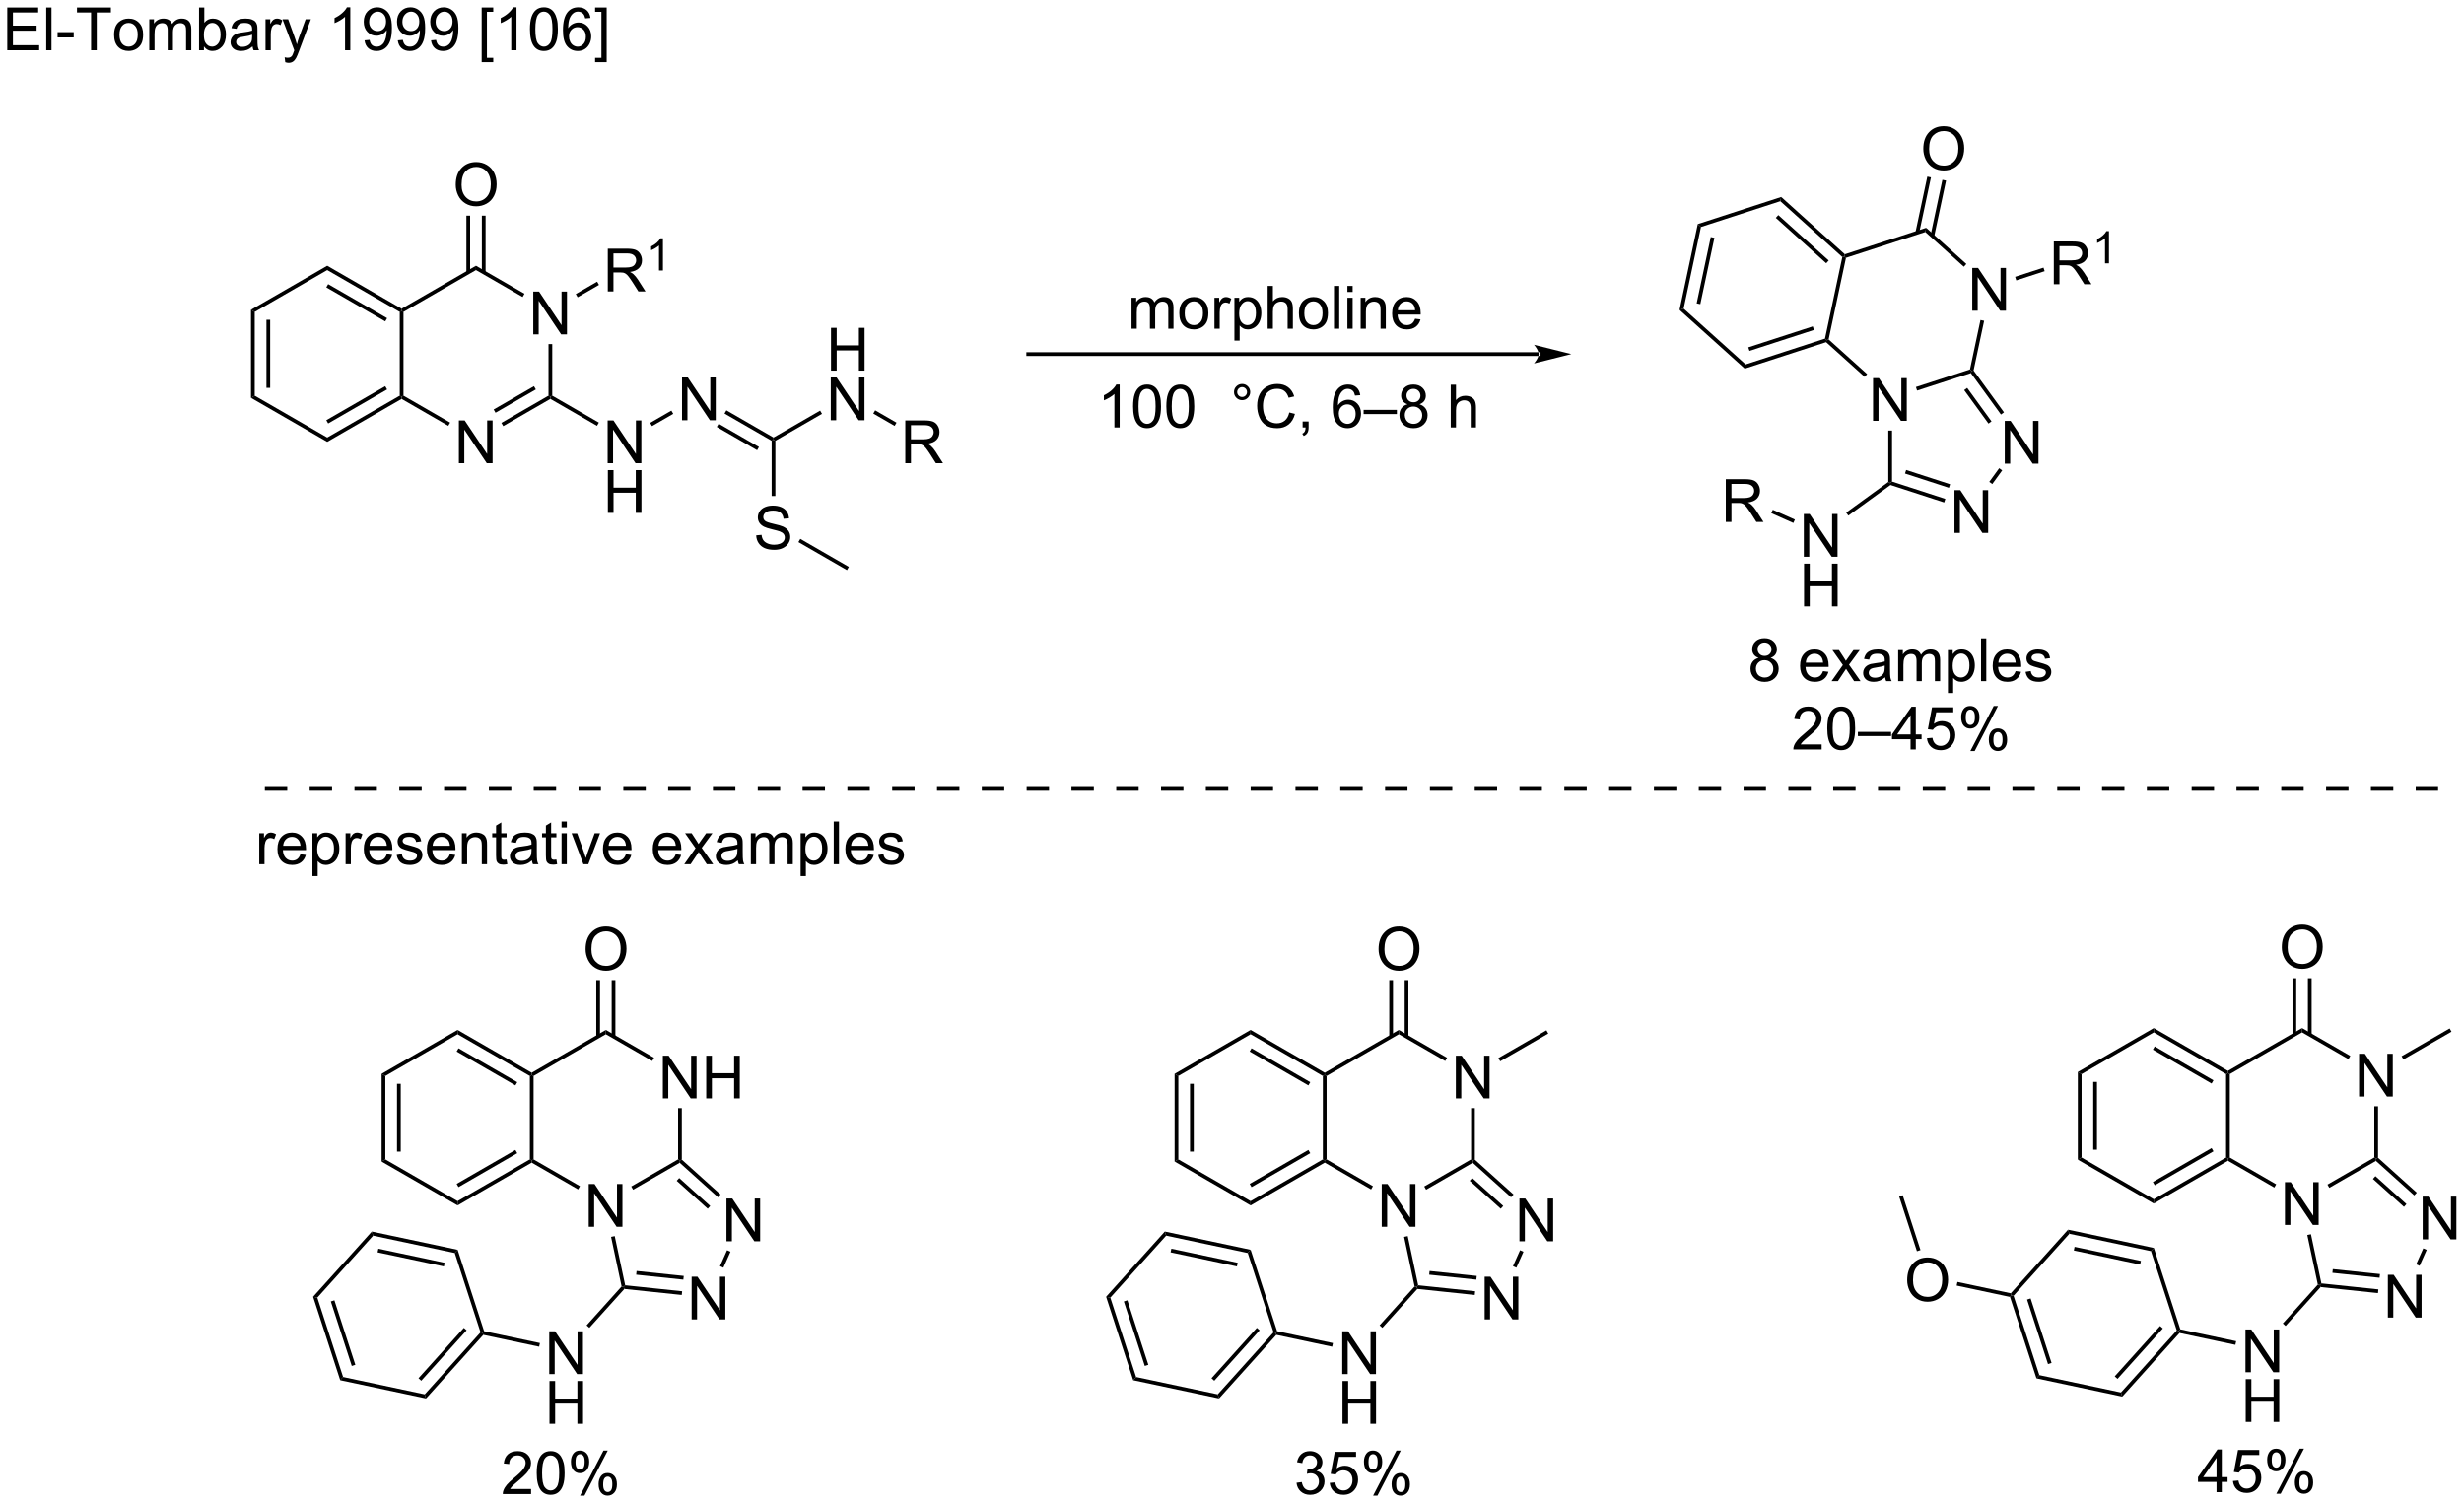 <?xml version="1.0" encoding="UTF-8"?>
<!DOCTYPE svg PUBLIC '-//W3C//DTD SVG 1.0//EN'
          'http://www.w3.org/TR/2001/REC-SVG-20010904/DTD/svg10.dtd'>
<svg stroke-dasharray="none" shape-rendering="auto" xmlns="http://www.w3.org/2000/svg" font-family="'Dialog'" text-rendering="auto" width="905" fill-opacity="1" color-interpolation="auto" color-rendering="auto" preserveAspectRatio="xMidYMid meet" font-size="12px" viewBox="0 0 905 552" fill="black" xmlns:xlink="http://www.w3.org/1999/xlink" stroke="black" image-rendering="auto" stroke-miterlimit="10" stroke-linecap="square" stroke-linejoin="miter" font-style="normal" stroke-width="1" height="552" stroke-dashoffset="0" font-weight="normal" stroke-opacity="1"
><!--Generated by the Batik Graphics2D SVG Generator--><defs id="genericDefs"
  /><g
  ><defs id="defs1"
    ><clipPath clipPathUnits="userSpaceOnUse" id="clipPath1"
      ><path d="M1.297 2.137 L340.614 2.137 L340.614 209.135 L1.297 209.135 L1.297 2.137 Z"
      /></clipPath
      ><clipPath clipPathUnits="userSpaceOnUse" id="clipPath2"
      ><path d="M-0.589 12.614 L-0.589 213.857 L329.293 213.857 L329.293 12.614 Z"
      /></clipPath
    ></defs
    ><g transform="scale(2.667,2.667) translate(-1.297,-2.137) matrix(1.029,0,0,1.029,1.903,-10.838)"
    ><path d="M0.383 19.337 L0.383 13.61 L4.523 13.61 L4.523 14.284 L1.141 14.284 L1.141 16.04 L4.31 16.04 L4.31 16.712 L1.141 16.712 L1.141 18.66 L4.656 18.66 L4.656 19.337 L0.383 19.337 ZM5.599 19.337 L5.599 13.61 L6.302 13.61 L6.302 19.337 L5.599 19.337 ZM7.119 17.618 L7.119 16.91 L9.277 16.91 L9.277 17.618 L7.119 17.618 ZM11.603 19.337 L11.603 14.284 L9.715 14.284 L9.715 13.61 L14.254 13.61 L14.254 14.284 L12.361 14.284 L12.361 19.337 L11.603 19.337 ZM14.68 17.261 Q14.68 16.11 15.32 15.555 Q15.857 15.094 16.625 15.094 Q17.482 15.094 18.023 15.654 Q18.568 16.214 18.568 17.204 Q18.568 18.003 18.326 18.464 Q18.086 18.922 17.628 19.178 Q17.169 19.43 16.625 19.43 Q15.755 19.43 15.216 18.873 Q14.68 18.313 14.68 17.261 ZM15.404 17.261 Q15.404 18.058 15.75 18.456 Q16.099 18.852 16.625 18.852 Q17.148 18.852 17.495 18.454 Q17.844 18.055 17.844 17.238 Q17.844 16.469 17.495 16.074 Q17.146 15.675 16.625 15.675 Q16.099 15.675 15.75 16.071 Q15.404 16.464 15.404 17.261 ZM19.392 19.337 L19.392 15.188 L20.02 15.188 L20.02 15.769 Q20.215 15.464 20.538 15.279 Q20.863 15.094 21.277 15.094 Q21.738 15.094 22.033 15.287 Q22.329 15.477 22.449 15.821 Q22.941 15.094 23.73 15.094 Q24.348 15.094 24.678 15.436 Q25.012 15.777 25.012 16.488 L25.012 19.337 L24.314 19.337 L24.314 16.722 Q24.314 16.3 24.244 16.115 Q24.176 15.93 23.996 15.818 Q23.816 15.704 23.574 15.704 Q23.137 15.704 22.848 15.995 Q22.559 16.285 22.559 16.925 L22.559 19.337 L21.855 19.337 L21.855 16.641 Q21.855 16.172 21.684 15.938 Q21.512 15.704 21.121 15.704 Q20.824 15.704 20.572 15.86 Q20.322 16.016 20.207 16.318 Q20.095 16.618 20.095 17.183 L20.095 19.337 L19.392 19.337 ZM26.704 19.337 L26.051 19.337 L26.051 13.61 L26.754 13.61 L26.754 15.652 Q27.199 15.094 27.892 15.094 Q28.275 15.094 28.616 15.248 Q28.957 15.402 29.178 15.683 Q29.4 15.962 29.525 16.357 Q29.65 16.751 29.65 17.199 Q29.65 18.266 29.121 18.85 Q28.595 19.43 27.855 19.43 Q27.121 19.43 26.704 18.816 L26.704 19.337 ZM26.697 17.23 Q26.697 17.977 26.9 18.308 Q27.23 18.852 27.798 18.852 Q28.259 18.852 28.595 18.451 Q28.931 18.05 28.931 17.259 Q28.931 16.446 28.608 16.061 Q28.285 15.672 27.829 15.672 Q27.369 15.672 27.033 16.074 Q26.697 16.472 26.697 17.23 ZM33.211 18.824 Q32.82 19.157 32.458 19.295 Q32.099 19.43 31.685 19.43 Q31 19.43 30.633 19.097 Q30.266 18.761 30.266 18.243 Q30.266 17.938 30.404 17.686 Q30.544 17.433 30.768 17.282 Q30.992 17.128 31.273 17.05 Q31.482 16.995 31.898 16.946 Q32.75 16.844 33.154 16.704 Q33.156 16.558 33.156 16.519 Q33.156 16.089 32.958 15.915 Q32.688 15.675 32.156 15.675 Q31.662 15.675 31.424 15.85 Q31.188 16.024 31.076 16.464 L30.388 16.37 Q30.482 15.93 30.695 15.659 Q30.912 15.386 31.318 15.24 Q31.724 15.094 32.258 15.094 Q32.789 15.094 33.12 15.219 Q33.453 15.344 33.609 15.534 Q33.766 15.722 33.828 16.011 Q33.865 16.191 33.865 16.66 L33.865 17.597 Q33.865 18.579 33.909 18.839 Q33.953 19.097 34.086 19.337 L33.352 19.337 Q33.242 19.118 33.211 18.824 ZM33.154 17.253 Q32.771 17.41 32.005 17.519 Q31.57 17.581 31.391 17.66 Q31.211 17.738 31.112 17.889 Q31.016 18.04 31.016 18.222 Q31.016 18.503 31.229 18.691 Q31.443 18.878 31.852 18.878 Q32.258 18.878 32.573 18.701 Q32.891 18.524 33.039 18.214 Q33.154 17.977 33.154 17.511 L33.154 17.253 ZM34.947 19.337 L34.947 15.188 L35.579 15.188 L35.579 15.816 Q35.822 15.376 36.025 15.235 Q36.23 15.094 36.478 15.094 Q36.832 15.094 37.199 15.321 L36.957 15.972 Q36.699 15.821 36.441 15.821 Q36.212 15.821 36.027 15.959 Q35.845 16.097 35.767 16.344 Q35.65 16.719 35.65 17.165 L35.65 19.337 L34.947 19.337 ZM37.587 20.936 L37.509 20.274 Q37.738 20.337 37.91 20.337 Q38.145 20.337 38.285 20.259 Q38.426 20.18 38.517 20.04 Q38.582 19.936 38.73 19.516 Q38.751 19.459 38.793 19.344 L37.22 15.188 L37.978 15.188 L38.84 17.589 Q39.009 18.047 39.142 18.55 Q39.262 18.066 39.431 17.605 L40.316 15.188 L41.02 15.188 L39.441 19.407 Q39.189 20.092 39.048 20.35 Q38.861 20.696 38.618 20.857 Q38.376 21.021 38.04 21.021 Q37.837 21.021 37.587 20.936 ZM46.294 19.337 L45.591 19.337 L45.591 14.855 Q45.336 15.097 44.925 15.339 Q44.513 15.581 44.185 15.704 L44.185 15.024 Q44.773 14.745 45.214 14.352 Q45.656 13.956 45.841 13.587 L46.294 13.587 L46.294 19.337 ZM48.199 18.011 L48.876 17.949 Q48.962 18.425 49.204 18.641 Q49.447 18.855 49.824 18.855 Q50.15 18.855 50.392 18.706 Q50.637 18.558 50.793 18.311 Q50.949 18.063 51.053 17.641 Q51.16 17.219 51.16 16.782 Q51.16 16.735 51.158 16.641 Q50.947 16.977 50.579 17.186 Q50.215 17.394 49.79 17.394 Q49.079 17.394 48.587 16.878 Q48.095 16.363 48.095 15.519 Q48.095 14.649 48.608 14.118 Q49.121 13.587 49.895 13.587 Q50.454 13.587 50.915 13.889 Q51.379 14.188 51.618 14.745 Q51.861 15.3 51.861 16.355 Q51.861 17.454 51.621 18.105 Q51.384 18.753 50.913 19.094 Q50.441 19.436 49.809 19.436 Q49.137 19.436 48.71 19.063 Q48.285 18.688 48.199 18.011 ZM51.079 15.485 Q51.079 14.878 50.757 14.524 Q50.434 14.167 49.98 14.167 Q49.512 14.167 49.163 14.55 Q48.816 14.933 48.816 15.542 Q48.816 16.089 49.147 16.433 Q49.478 16.774 49.962 16.774 Q50.449 16.774 50.764 16.433 Q51.079 16.089 51.079 15.485 ZM52.648 18.011 L53.325 17.949 Q53.411 18.425 53.654 18.641 Q53.896 18.855 54.273 18.855 Q54.599 18.855 54.841 18.706 Q55.086 18.558 55.242 18.311 Q55.398 18.063 55.503 17.641 Q55.609 17.219 55.609 16.782 Q55.609 16.735 55.607 16.641 Q55.396 16.977 55.029 17.186 Q54.664 17.394 54.24 17.394 Q53.529 17.394 53.036 16.878 Q52.544 16.363 52.544 15.519 Q52.544 14.649 53.057 14.118 Q53.57 13.587 54.344 13.587 Q54.904 13.587 55.365 13.889 Q55.828 14.188 56.068 14.745 Q56.31 15.3 56.31 16.355 Q56.31 17.454 56.07 18.105 Q55.833 18.753 55.362 19.094 Q54.891 19.436 54.258 19.436 Q53.586 19.436 53.159 19.063 Q52.734 18.688 52.648 18.011 ZM55.529 15.485 Q55.529 14.878 55.206 14.524 Q54.883 14.167 54.43 14.167 Q53.961 14.167 53.612 14.55 Q53.266 14.933 53.266 15.542 Q53.266 16.089 53.596 16.433 Q53.927 16.774 54.411 16.774 Q54.898 16.774 55.214 16.433 Q55.529 16.089 55.529 15.485 ZM57.098 18.011 L57.775 17.949 Q57.861 18.425 58.103 18.641 Q58.345 18.855 58.723 18.855 Q59.048 18.855 59.29 18.706 Q59.535 18.558 59.691 18.311 Q59.848 18.063 59.952 17.641 Q60.059 17.219 60.059 16.782 Q60.059 16.735 60.056 16.641 Q59.845 16.977 59.478 17.186 Q59.113 17.394 58.689 17.394 Q57.978 17.394 57.486 16.878 Q56.993 16.363 56.993 15.519 Q56.993 14.649 57.507 14.118 Q58.02 13.587 58.793 13.587 Q59.353 13.587 59.814 13.889 Q60.277 14.188 60.517 14.745 Q60.759 15.3 60.759 16.355 Q60.759 17.454 60.52 18.105 Q60.283 18.753 59.811 19.094 Q59.34 19.436 58.707 19.436 Q58.035 19.436 57.608 19.063 Q57.184 18.688 57.098 18.011 ZM59.978 15.485 Q59.978 14.878 59.655 14.524 Q59.332 14.167 58.879 14.167 Q58.41 14.167 58.061 14.55 Q57.715 14.933 57.715 15.542 Q57.715 16.089 58.046 16.433 Q58.376 16.774 58.861 16.774 Q59.348 16.774 59.663 16.433 Q59.978 16.089 59.978 15.485 ZM63.876 20.928 L63.876 13.61 L65.426 13.61 L65.426 14.191 L64.579 14.191 L64.579 20.344 L65.426 20.344 L65.426 20.928 L63.876 20.928 ZM68.537 19.337 L67.833 19.337 L67.833 14.855 Q67.578 15.097 67.167 15.339 Q66.755 15.581 66.427 15.704 L66.427 15.024 Q67.016 14.745 67.456 14.352 Q67.898 13.956 68.083 13.587 L68.537 13.587 L68.537 19.337 ZM70.337 16.511 Q70.337 15.495 70.546 14.878 Q70.754 14.258 71.165 13.922 Q71.579 13.587 72.204 13.587 Q72.665 13.587 73.012 13.771 Q73.361 13.956 73.587 14.308 Q73.814 14.657 73.941 15.159 Q74.072 15.659 74.072 16.511 Q74.072 17.519 73.863 18.139 Q73.658 18.759 73.243 19.097 Q72.832 19.436 72.204 19.436 Q71.376 19.436 70.902 18.839 Q70.337 18.126 70.337 16.511 ZM71.059 16.511 Q71.059 17.922 71.389 18.389 Q71.72 18.855 72.204 18.855 Q72.689 18.855 73.017 18.386 Q73.348 17.917 73.348 16.511 Q73.348 15.097 73.017 14.633 Q72.689 14.167 72.197 14.167 Q71.712 14.167 71.423 14.579 Q71.059 15.102 71.059 16.511 ZM78.435 15.011 L77.734 15.066 Q77.641 14.652 77.469 14.464 Q77.185 14.165 76.766 14.165 Q76.43 14.165 76.177 14.352 Q75.844 14.594 75.651 15.061 Q75.461 15.524 75.453 16.384 Q75.708 15.995 76.076 15.808 Q76.443 15.62 76.844 15.62 Q77.547 15.62 78.042 16.139 Q78.537 16.657 78.537 17.477 Q78.537 18.016 78.302 18.48 Q78.07 18.941 77.664 19.188 Q77.258 19.436 76.742 19.436 Q75.865 19.436 75.31 18.79 Q74.755 18.141 74.755 16.657 Q74.755 14.995 75.367 14.243 Q75.904 13.587 76.81 13.587 Q77.484 13.587 77.917 13.967 Q78.349 14.344 78.435 15.011 ZM75.562 17.48 Q75.562 17.844 75.716 18.178 Q75.872 18.509 76.148 18.683 Q76.427 18.855 76.732 18.855 Q77.177 18.855 77.497 18.495 Q77.818 18.136 77.818 17.519 Q77.818 16.925 77.5 16.584 Q77.185 16.243 76.703 16.243 Q76.227 16.243 75.893 16.584 Q75.562 16.925 75.562 17.48 ZM80.606 20.928 L79.056 20.928 L79.056 20.344 L79.902 20.344 L79.902 14.191 L79.056 14.191 L79.056 13.61 L80.606 13.61 L80.606 20.928 Z" stroke="none" clip-path="url(#clipPath2)"
    /></g
    ><g transform="matrix(2.743,0,0,2.743,1.617,-34.6)"
    ><path d="M205.437 60.281 L205.437 60.281 L137.088 60.281 L136.838 60.281 L136.838 59.781 L137.088 59.781 L205.437 59.781 L205.687 59.781 L205.687 60.281 ZM209.812 60.031 L204.812 58.781 C204.812 58.781 205.437 59.484 205.437 60.031 C205.437 60.577 204.812 61.281 204.812 61.281 Z" stroke="none" clip-path="url(#clipPath2)"
    /></g
    ><g transform="matrix(2.743,0,0,2.743,1.617,-34.6)"
    ><path d="M149.334 69.853 L148.63 69.853 L148.63 65.372 Q148.375 65.614 147.964 65.856 Q147.552 66.098 147.224 66.221 L147.224 65.541 Q147.813 65.262 148.253 64.869 Q148.696 64.473 148.88 64.103 L149.334 64.103 L149.334 69.853 ZM151.134 67.028 Q151.134 66.012 151.343 65.395 Q151.551 64.775 151.963 64.439 Q152.376 64.103 153.001 64.103 Q153.463 64.103 153.809 64.288 Q154.158 64.473 154.384 64.825 Q154.611 65.174 154.738 65.676 Q154.869 66.176 154.869 67.028 Q154.869 68.036 154.66 68.656 Q154.455 69.275 154.041 69.614 Q153.629 69.953 153.001 69.953 Q152.173 69.953 151.7 69.356 Q151.134 68.643 151.134 67.028 ZM151.856 67.028 Q151.856 68.439 152.186 68.906 Q152.517 69.372 153.001 69.372 Q153.486 69.372 153.814 68.903 Q154.145 68.434 154.145 67.028 Q154.145 65.614 153.814 65.15 Q153.486 64.684 152.994 64.684 Q152.509 64.684 152.22 65.096 Q151.856 65.619 151.856 67.028 ZM155.584 67.028 Q155.584 66.012 155.792 65.395 Q156 64.775 156.412 64.439 Q156.826 64.103 157.451 64.103 Q157.912 64.103 158.258 64.288 Q158.607 64.473 158.834 64.825 Q159.06 65.174 159.188 65.676 Q159.318 66.176 159.318 67.028 Q159.318 68.036 159.11 68.656 Q158.904 69.275 158.49 69.614 Q158.078 69.953 157.451 69.953 Q156.623 69.953 156.149 69.356 Q155.584 68.643 155.584 67.028 ZM156.305 67.028 Q156.305 68.439 156.636 68.906 Q156.966 69.372 157.451 69.372 Q157.935 69.372 158.263 68.903 Q158.594 68.434 158.594 67.028 Q158.594 65.614 158.263 65.15 Q157.935 64.684 157.443 64.684 Q156.959 64.684 156.669 65.096 Q156.305 65.619 156.305 67.028 ZM164.645 65.111 Q164.645 64.661 164.963 64.346 Q165.283 64.028 165.728 64.028 Q166.181 64.028 166.496 64.346 Q166.814 64.661 166.814 65.111 Q166.814 65.559 166.494 65.879 Q166.176 66.197 165.728 66.197 Q165.283 66.197 164.963 65.882 Q164.645 65.564 164.645 65.111 ZM165.072 65.111 Q165.072 65.385 165.265 65.578 Q165.457 65.77 165.731 65.77 Q166.001 65.77 166.194 65.578 Q166.387 65.385 166.387 65.111 Q166.387 64.838 166.194 64.645 Q166.001 64.45 165.731 64.45 Q165.457 64.45 165.265 64.645 Q165.072 64.838 165.072 65.111 ZM172.047 67.846 L172.805 68.036 Q172.568 68.971 171.948 69.463 Q171.328 69.953 170.435 69.953 Q169.508 69.953 168.927 69.575 Q168.349 69.197 168.044 68.484 Q167.742 67.768 167.742 66.947 Q167.742 66.051 168.084 65.387 Q168.427 64.721 169.058 64.374 Q169.688 64.028 170.446 64.028 Q171.305 64.028 171.891 64.466 Q172.477 64.903 172.709 65.697 L171.961 65.872 Q171.763 65.247 171.383 64.963 Q171.005 64.676 170.43 64.676 Q169.771 64.676 169.326 64.994 Q168.883 65.309 168.703 65.843 Q168.524 66.377 168.524 66.942 Q168.524 67.674 168.737 68.218 Q168.951 68.762 169.399 69.033 Q169.849 69.301 170.373 69.301 Q171.008 69.301 171.448 68.934 Q171.891 68.567 172.047 67.846 ZM173.832 69.853 L173.832 69.051 L174.634 69.051 L174.634 69.853 Q174.634 70.296 174.478 70.567 Q174.322 70.838 173.981 70.986 L173.785 70.687 Q174.009 70.588 174.113 70.398 Q174.22 70.21 174.231 69.853 L173.832 69.853 ZM181.548 65.528 L180.848 65.583 Q180.754 65.169 180.582 64.981 Q180.298 64.682 179.879 64.682 Q179.543 64.682 179.291 64.869 Q178.957 65.111 178.765 65.578 Q178.575 66.041 178.567 66.9 Q178.822 66.512 179.189 66.325 Q179.556 66.137 179.957 66.137 Q180.66 66.137 181.155 66.656 Q181.65 67.174 181.65 67.994 Q181.65 68.533 181.416 68.997 Q181.184 69.458 180.778 69.705 Q180.371 69.953 179.856 69.953 Q178.978 69.953 178.423 69.307 Q177.869 68.658 177.869 67.174 Q177.869 65.512 178.481 64.76 Q179.017 64.103 179.923 64.103 Q180.598 64.103 181.03 64.484 Q181.463 64.861 181.548 65.528 ZM178.676 67.997 Q178.676 68.361 178.83 68.695 Q178.986 69.025 179.262 69.2 Q179.541 69.372 179.845 69.372 Q180.291 69.372 180.611 69.012 Q180.931 68.653 180.931 68.036 Q180.931 67.442 180.613 67.101 Q180.298 66.76 179.817 66.76 Q179.34 66.76 179.007 67.101 Q178.676 67.442 178.676 67.997 ZM182 68.064 L182 67.497 L186.451 67.497 L186.451 68.064 L182 68.064 ZM187.879 66.747 Q187.442 66.588 187.231 66.291 Q187.02 65.994 187.02 65.58 Q187.02 64.955 187.468 64.531 Q187.918 64.103 188.666 64.103 Q189.416 64.103 189.871 64.538 Q190.33 64.973 190.33 65.598 Q190.33 65.997 190.119 66.294 Q189.91 66.588 189.486 66.747 Q190.012 66.919 190.288 67.301 Q190.564 67.684 190.564 68.216 Q190.564 68.95 190.043 69.453 Q189.525 69.953 188.676 69.953 Q187.83 69.953 187.309 69.45 Q186.791 68.947 186.791 68.197 Q186.791 67.637 187.072 67.262 Q187.356 66.885 187.879 66.747 ZM187.738 65.557 Q187.738 65.963 187.999 66.221 Q188.262 66.478 188.681 66.478 Q189.088 66.478 189.345 66.223 Q189.606 65.966 189.606 65.596 Q189.606 65.208 189.338 64.945 Q189.072 64.682 188.673 64.682 Q188.27 64.682 188.004 64.939 Q187.738 65.197 187.738 65.557 ZM187.512 68.2 Q187.512 68.502 187.655 68.783 Q187.798 69.064 188.08 69.218 Q188.361 69.372 188.684 69.372 Q189.189 69.372 189.517 69.049 Q189.845 68.723 189.845 68.223 Q189.845 67.716 189.507 67.385 Q189.168 67.051 188.66 67.051 Q188.166 67.051 187.838 67.379 Q187.512 67.708 187.512 68.2 ZM193.666 69.853 L193.666 64.127 L194.369 64.127 L194.369 66.182 Q194.861 65.611 195.611 65.611 Q196.072 65.611 196.41 65.794 Q196.751 65.973 196.897 66.294 Q197.043 66.614 197.043 67.223 L197.043 69.853 L196.34 69.853 L196.34 67.223 Q196.34 66.697 196.111 66.458 Q195.884 66.216 195.465 66.216 Q195.153 66.216 194.876 66.379 Q194.603 66.541 194.486 66.82 Q194.369 67.096 194.369 67.583 L194.369 69.853 L193.666 69.853 Z" stroke="none" clip-path="url(#clipPath2)"
    /></g
    ><g transform="matrix(2.743,0,0,2.743,1.617,-34.6)"
    ><path d="M150.923 56.632 L150.923 52.483 L151.55 52.483 L151.55 53.064 Q151.746 52.76 152.069 52.575 Q152.394 52.39 152.808 52.39 Q153.269 52.39 153.563 52.582 Q153.86 52.773 153.98 53.116 Q154.472 52.39 155.261 52.39 Q155.878 52.39 156.209 52.731 Q156.542 53.072 156.542 53.783 L156.542 56.632 L155.845 56.632 L155.845 54.017 Q155.845 53.595 155.774 53.41 Q155.707 53.226 155.527 53.114 Q155.347 52.999 155.105 52.999 Q154.667 52.999 154.378 53.291 Q154.089 53.58 154.089 54.22 L154.089 56.632 L153.386 56.632 L153.386 53.937 Q153.386 53.468 153.214 53.233 Q153.042 52.999 152.652 52.999 Q152.355 52.999 152.102 53.155 Q151.852 53.312 151.738 53.614 Q151.626 53.913 151.626 54.478 L151.626 56.632 L150.923 56.632 ZM157.324 54.556 Q157.324 53.405 157.964 52.851 Q158.501 52.39 159.269 52.39 Q160.126 52.39 160.667 52.95 Q161.212 53.51 161.212 54.499 Q161.212 55.299 160.97 55.76 Q160.73 56.218 160.272 56.473 Q159.813 56.726 159.269 56.726 Q158.399 56.726 157.86 56.168 Q157.324 55.608 157.324 54.556 ZM158.048 54.556 Q158.048 55.353 158.394 55.752 Q158.743 56.148 159.269 56.148 Q159.792 56.148 160.139 55.749 Q160.488 55.351 160.488 54.533 Q160.488 53.765 160.139 53.369 Q159.79 52.97 159.269 52.97 Q158.743 52.97 158.394 53.366 Q158.048 53.76 158.048 54.556 ZM162.028 56.632 L162.028 52.483 L162.661 52.483 L162.661 53.111 Q162.903 52.671 163.106 52.53 Q163.312 52.39 163.559 52.39 Q163.913 52.39 164.281 52.616 L164.038 53.267 Q163.781 53.116 163.523 53.116 Q163.294 53.116 163.109 53.254 Q162.927 53.392 162.848 53.64 Q162.731 54.015 162.731 54.46 L162.731 56.632 L162.028 56.632 ZM164.7 58.223 L164.7 52.483 L165.341 52.483 L165.341 53.023 Q165.567 52.705 165.851 52.549 Q166.137 52.39 166.544 52.39 Q167.075 52.39 167.481 52.663 Q167.887 52.937 168.093 53.434 Q168.302 53.931 168.302 54.525 Q168.302 55.163 168.072 55.674 Q167.843 56.181 167.408 56.455 Q166.973 56.726 166.492 56.726 Q166.14 56.726 165.862 56.577 Q165.583 56.429 165.403 56.202 L165.403 58.223 L164.7 58.223 ZM165.335 54.58 Q165.335 55.382 165.658 55.765 Q165.984 56.148 166.445 56.148 Q166.913 56.148 167.247 55.752 Q167.583 55.353 167.583 54.523 Q167.583 53.728 167.255 53.335 Q166.929 52.939 166.476 52.939 Q166.028 52.939 165.682 53.361 Q165.335 53.78 165.335 54.58 ZM169.149 56.632 L169.149 50.905 L169.852 50.905 L169.852 52.96 Q170.345 52.39 171.095 52.39 Q171.555 52.39 171.894 52.572 Q172.235 52.752 172.381 53.072 Q172.527 53.392 172.527 54.002 L172.527 56.632 L171.824 56.632 L171.824 54.002 Q171.824 53.476 171.595 53.236 Q171.368 52.994 170.949 52.994 Q170.636 52.994 170.36 53.158 Q170.087 53.319 169.97 53.598 Q169.852 53.874 169.852 54.361 L169.852 56.632 L169.149 56.632 ZM173.335 54.556 Q173.335 53.405 173.976 52.851 Q174.512 52.39 175.281 52.39 Q176.137 52.39 176.679 52.95 Q177.223 53.51 177.223 54.499 Q177.223 55.299 176.981 55.76 Q176.742 56.218 176.283 56.473 Q175.825 56.726 175.281 56.726 Q174.411 56.726 173.872 56.168 Q173.335 55.608 173.335 54.556 ZM174.059 54.556 Q174.059 55.353 174.406 55.752 Q174.755 56.148 175.281 56.148 Q175.804 56.148 176.15 55.749 Q176.5 55.351 176.5 54.533 Q176.5 53.765 176.15 53.369 Q175.802 52.97 175.281 52.97 Q174.755 52.97 174.406 53.366 Q174.059 53.76 174.059 54.556 ZM178.032 56.632 L178.032 50.905 L178.735 50.905 L178.735 56.632 L178.032 56.632 ZM179.828 51.713 L179.828 50.905 L180.531 50.905 L180.531 51.713 L179.828 51.713 ZM179.828 56.632 L179.828 52.483 L180.531 52.483 L180.531 56.632 L179.828 56.632 ZM181.602 56.632 L181.602 52.483 L182.235 52.483 L182.235 53.072 Q182.691 52.39 183.555 52.39 Q183.93 52.39 184.243 52.525 Q184.558 52.658 184.714 52.877 Q184.871 53.095 184.933 53.398 Q184.972 53.593 184.972 54.08 L184.972 56.632 L184.269 56.632 L184.269 54.108 Q184.269 53.679 184.186 53.465 Q184.105 53.252 183.897 53.127 Q183.688 52.999 183.407 52.999 Q182.957 52.999 182.631 53.285 Q182.305 53.569 182.305 54.366 L182.305 56.632 L181.602 56.632 ZM188.89 55.296 L189.617 55.385 Q189.445 56.023 188.979 56.374 Q188.515 56.726 187.794 56.726 Q186.882 56.726 186.348 56.166 Q185.817 55.603 185.817 54.593 Q185.817 53.546 186.356 52.968 Q186.895 52.39 187.755 52.39 Q188.585 52.39 189.112 52.957 Q189.64 53.523 189.64 54.549 Q189.64 54.611 189.637 54.736 L186.544 54.736 Q186.583 55.421 186.929 55.785 Q187.278 56.148 187.796 56.148 Q188.184 56.148 188.458 55.944 Q188.731 55.741 188.89 55.296 ZM186.583 54.158 L188.898 54.158 Q188.851 53.635 188.632 53.374 Q188.296 52.968 187.762 52.968 Q187.278 52.968 186.947 53.293 Q186.617 53.616 186.583 54.158 Z" stroke="none" clip-path="url(#clipPath2)"
    /></g
    ><g transform="matrix(2.743,0,0,2.743,1.617,-34.6)"
    ><path d="M33.018 54.096 L33.518 54.384 L33.518 65.596 L33.018 65.884 ZM35.088 55.435 L35.088 64.545 L35.588 64.545 L35.588 55.435 Z" stroke="none" clip-path="url(#clipPath2)"
    /></g
    ><g transform="matrix(2.743,0,0,2.743,1.617,-34.6)"
    ><path d="M33.018 65.884 L33.518 65.596 L43.228 71.201 L43.228 71.779 Z" stroke="none" clip-path="url(#clipPath2)"
    /></g
    ><g transform="matrix(2.743,0,0,2.743,1.617,-34.6)"
    ><path d="M43.228 71.779 L43.228 71.201 L52.937 65.596 L53.187 65.74 L53.187 66.029 ZM43.353 69.316 L51.242 64.761 L50.992 64.328 L43.103 68.883 Z" stroke="none" clip-path="url(#clipPath2)"
    /></g
    ><g transform="matrix(2.743,0,0,2.743,1.617,-34.6)"
    ><path d="M53.437 65.596 L53.187 65.74 L52.937 65.596 L52.937 54.384 L53.187 54.24 L53.437 54.384 Z" stroke="none" clip-path="url(#clipPath2)"
    /></g
    ><g transform="matrix(2.743,0,0,2.743,1.617,-34.6)"
    ><path d="M53.187 53.951 L53.187 54.24 L52.937 54.384 L43.228 48.779 L43.228 48.201 ZM51.242 55.219 L43.353 50.664 L43.103 51.097 L50.992 55.652 Z" stroke="none" clip-path="url(#clipPath2)"
    /></g
    ><g transform="matrix(2.743,0,0,2.743,1.617,-34.6)"
    ><path d="M43.228 48.201 L43.228 48.779 L33.518 54.384 L33.018 54.096 Z" stroke="none" clip-path="url(#clipPath2)"
    /></g
    ><g transform="matrix(2.743,0,0,2.743,1.617,-34.6)"
    ><path d="M60.856 74.64 L60.856 68.913 L61.634 68.913 L64.642 73.408 L64.642 68.913 L65.369 68.913 L65.369 74.64 L64.59 74.64 L61.582 70.14 L61.582 74.64 L60.856 74.64 Z" stroke="none" clip-path="url(#clipPath2)"
    /></g
    ><g transform="matrix(2.743,0,0,2.743,1.617,-34.6)"
    ><path d="M70.815 57.39 L70.815 51.663 L71.594 51.663 L74.601 56.158 L74.601 51.663 L75.328 51.663 L75.328 57.39 L74.549 57.39 L71.541 52.89 L71.541 57.39 L70.815 57.39 Z" stroke="none" clip-path="url(#clipPath2)"
    /></g
    ><g transform="matrix(2.743,0,0,2.743,1.617,-34.6)"
    ><path d="M53.187 66.029 L53.187 65.74 L53.437 65.596 L59.681 69.201 L59.431 69.633 Z" stroke="none" clip-path="url(#clipPath2)"
    /></g
    ><g transform="matrix(2.743,0,0,2.743,1.617,-34.6)"
    ><path d="M66.796 69.671 L66.546 69.238 L72.856 65.596 L73.106 65.74 L73.106 66.029 ZM65.761 67.879 L71.161 64.761 L70.911 64.328 L65.511 67.446 Z" stroke="none" clip-path="url(#clipPath2)"
    /></g
    ><g transform="matrix(2.743,0,0,2.743,1.617,-34.6)"
    ><path d="M73.356 65.596 L73.106 65.74 L72.856 65.596 L72.856 58.69 L73.356 58.69 Z" stroke="none" clip-path="url(#clipPath2)"
    /></g
    ><g transform="matrix(2.743,0,0,2.743,1.617,-34.6)"
    ><path d="M69.64 51.95 L69.39 52.383 L63.146 48.779 L63.146 48.201 Z" stroke="none" clip-path="url(#clipPath2)"
    /></g
    ><g transform="matrix(2.743,0,0,2.743,1.617,-34.6)"
    ><path d="M63.146 48.201 L63.146 48.779 L53.437 54.384 L53.187 54.24 L53.187 53.951 Z" stroke="none" clip-path="url(#clipPath2)"
    /></g
    ><g transform="matrix(2.743,0,0,2.743,1.617,-34.6)"
    ><path d="M60.434 37.351 Q60.434 35.924 61.2 35.119 Q61.966 34.312 63.176 34.312 Q63.968 34.312 64.604 34.692 Q65.242 35.07 65.575 35.747 Q65.911 36.424 65.911 37.283 Q65.911 38.156 65.559 38.843 Q65.208 39.531 64.562 39.885 Q63.919 40.239 63.171 40.239 Q62.364 40.239 61.726 39.848 Q61.091 39.455 60.762 38.781 Q60.434 38.103 60.434 37.351 ZM61.216 37.361 Q61.216 38.398 61.77 38.994 Q62.328 39.588 63.169 39.588 Q64.023 39.588 64.575 38.986 Q65.13 38.385 65.13 37.281 Q65.13 36.58 64.893 36.059 Q64.656 35.538 64.2 35.252 Q63.747 34.963 63.179 34.963 Q62.374 34.963 61.794 35.518 Q61.216 36.07 61.216 37.361 Z" stroke="none" clip-path="url(#clipPath2)"
    /></g
    ><g transform="matrix(2.743,0,0,2.743,1.617,-34.6)"
    ><path d="M64.431 49.088 L64.431 41.492 L63.931 41.492 L63.931 49.088 ZM62.361 49.088 L62.361 41.492 L61.861 41.492 L61.861 49.088 Z" stroke="none" clip-path="url(#clipPath2)"
    /></g
    ><g transform="matrix(2.743,0,0,2.743,1.617,-34.6)"
    ><path d="M80.795 51.64 L80.795 45.913 L83.334 45.913 Q84.1 45.913 84.498 46.067 Q84.897 46.221 85.134 46.611 Q85.373 47.002 85.373 47.476 Q85.373 48.085 84.977 48.505 Q84.584 48.921 83.759 49.033 Q84.061 49.179 84.217 49.32 Q84.548 49.624 84.845 50.08 L85.842 51.64 L84.889 51.64 L84.131 50.447 Q83.798 49.932 83.582 49.658 Q83.368 49.385 83.199 49.275 Q83.029 49.166 82.852 49.124 Q82.725 49.096 82.43 49.096 L81.553 49.096 L81.553 51.64 L80.795 51.64 ZM81.553 48.44 L83.18 48.44 Q83.701 48.44 83.993 48.333 Q84.287 48.226 84.438 47.989 Q84.592 47.752 84.592 47.476 Q84.592 47.07 84.295 46.809 Q84.001 46.546 83.365 46.546 L81.553 46.546 L81.553 48.44 Z" stroke="none" clip-path="url(#clipPath2)"
    /></g
    ><g transform="matrix(2.743,0,0,2.743,1.617,-34.6)"
    ><path d="M88.178 48.84 L87.651 48.84 L87.651 45.479 Q87.46 45.66 87.151 45.842 Q86.843 46.024 86.597 46.115 L86.597 45.606 Q87.038 45.397 87.368 45.102 Q87.7 44.805 87.839 44.528 L88.178 44.528 L88.178 48.84 Z" stroke="none" clip-path="url(#clipPath2)"
    /></g
    ><g transform="matrix(2.743,0,0,2.743,1.617,-34.6)"
    ><path d="M76.756 52.421 L76.506 51.988 L79.365 50.337 L79.615 50.77 Z" stroke="none" clip-path="url(#clipPath2)"
    /></g
    ><g transform="matrix(2.743,0,0,2.743,1.617,-34.6)"
    ><path d="M80.774 74.64 L80.774 68.913 L81.553 68.913 L84.561 73.408 L84.561 68.913 L85.287 68.913 L85.287 74.64 L84.509 74.64 L81.501 70.14 L81.501 74.64 L80.774 74.64 Z" stroke="none" clip-path="url(#clipPath2)"
    /></g
    ><g transform="matrix(2.743,0,0,2.743,1.617,-34.6)"
    ><path d="M80.805 81.29 L80.805 75.563 L81.563 75.563 L81.563 77.915 L84.54 77.915 L84.54 75.563 L85.298 75.563 L85.298 81.29 L84.54 81.29 L84.54 78.59 L81.563 78.59 L81.563 81.29 L80.805 81.29 Z" stroke="none" clip-path="url(#clipPath2)"
    /></g
    ><g transform="matrix(2.743,0,0,2.743,1.617,-34.6)"
    ><path d="M73.106 66.029 L73.106 65.74 L73.356 65.596 L79.599 69.201 L79.349 69.633 Z" stroke="none" clip-path="url(#clipPath2)"
    /></g
    ><g transform="matrix(2.743,0,0,2.743,1.617,-34.6)"
    ><path d="M90.734 68.89 L90.734 63.163 L91.512 63.163 L94.52 67.658 L94.52 63.163 L95.247 63.163 L95.247 68.89 L94.468 68.89 L91.46 64.39 L91.46 68.89 L90.734 68.89 Z" stroke="none" clip-path="url(#clipPath2)"
    /></g
    ><g transform="matrix(2.743,0,0,2.743,1.617,-34.6)"
    ><path d="M86.715 69.671 L86.465 69.238 L89.309 67.597 L89.559 68.03 Z" stroke="none" clip-path="url(#clipPath2)"
    /></g
    ><g transform="matrix(2.743,0,0,2.743,1.617,-34.6)"
    ><path d="M96.424 67.992 L96.674 67.559 L102.984 71.201 L102.984 71.49 L102.734 71.634 ZM95.389 69.784 L100.788 72.902 L101.038 72.469 L95.639 69.351 Z" stroke="none" clip-path="url(#clipPath2)"
    /></g
    ><g transform="matrix(2.743,0,0,2.743,1.617,-34.6)"
    ><path d="M110.683 62.24 L110.683 56.513 L111.441 56.513 L111.441 58.865 L114.418 58.865 L114.418 56.513 L115.176 56.513 L115.176 62.24 L114.418 62.24 L114.418 59.539 L111.441 59.539 L111.441 62.24 L110.683 62.24 Z" stroke="none" clip-path="url(#clipPath2)"
    /></g
    ><g transform="matrix(2.743,0,0,2.743,1.617,-34.6)"
    ><path d="M110.652 68.89 L110.652 63.163 L111.431 63.163 L114.439 67.658 L114.439 63.163 L115.165 63.163 L115.165 68.89 L114.387 68.89 L111.379 64.39 L111.379 68.89 L110.652 68.89 Z" stroke="none" clip-path="url(#clipPath2)"
    /></g
    ><g transform="matrix(2.743,0,0,2.743,1.617,-34.6)"
    ><path d="M103.234 71.634 L102.984 71.49 L102.984 71.201 L109.227 67.597 L109.477 68.03 Z" stroke="none" clip-path="url(#clipPath2)"
    /></g
    ><g transform="matrix(2.743,0,0,2.743,1.617,-34.6)"
    ><path d="M100.668 84.299 L101.384 84.236 Q101.433 84.666 101.618 84.942 Q101.806 85.218 102.197 85.387 Q102.587 85.557 103.074 85.557 Q103.509 85.557 103.84 85.429 Q104.173 85.299 104.335 85.075 Q104.496 84.851 104.496 84.585 Q104.496 84.314 104.34 84.114 Q104.183 83.913 103.824 83.775 Q103.595 83.687 102.806 83.497 Q102.017 83.307 101.699 83.14 Q101.29 82.924 101.087 82.606 Q100.887 82.288 100.887 81.893 Q100.887 81.46 101.131 81.083 Q101.379 80.705 101.85 80.51 Q102.324 80.314 102.902 80.314 Q103.54 80.314 104.025 80.52 Q104.512 80.726 104.772 81.124 Q105.035 81.523 105.056 82.025 L104.329 82.08 Q104.269 81.538 103.931 81.262 Q103.595 80.984 102.933 80.984 Q102.246 80.984 101.931 81.236 Q101.618 81.486 101.618 81.843 Q101.618 82.15 101.84 82.351 Q102.058 82.549 102.983 82.76 Q103.907 82.968 104.251 83.124 Q104.751 83.353 104.988 83.708 Q105.228 84.062 105.228 84.523 Q105.228 84.978 104.965 85.385 Q104.704 85.788 104.212 86.015 Q103.723 86.239 103.111 86.239 Q102.332 86.239 101.806 86.012 Q101.282 85.783 100.983 85.33 Q100.683 84.874 100.668 84.299 Z" stroke="none" clip-path="url(#clipPath2)"
    /></g
    ><g transform="matrix(2.743,0,0,2.743,1.617,-34.6)"
    ><path d="M102.734 71.634 L102.984 71.49 L103.234 71.634 L103.234 79.034 L102.734 79.034 Z" stroke="none" clip-path="url(#clipPath2)"
    /></g
    ><g transform="matrix(2.743,0,0,2.743,1.617,-34.6)"
    ><path d="M106.32 85.205 L106.57 84.772 L113.068 88.523 L112.818 88.957 Z" stroke="none" clip-path="url(#clipPath2)"
    /></g
    ><g transform="matrix(2.743,0,0,2.743,1.617,-34.6)"
    ><path d="M120.632 74.64 L120.632 68.913 L123.171 68.913 Q123.937 68.913 124.335 69.067 Q124.734 69.221 124.971 69.611 Q125.21 70.002 125.21 70.476 Q125.21 71.085 124.815 71.505 Q124.421 71.921 123.596 72.033 Q123.898 72.179 124.054 72.32 Q124.385 72.624 124.682 73.08 L125.679 74.64 L124.726 74.64 L123.968 73.447 Q123.635 72.932 123.419 72.658 Q123.205 72.385 123.036 72.275 Q122.867 72.166 122.69 72.124 Q122.562 72.096 122.268 72.096 L121.39 72.096 L121.39 74.64 L120.632 74.64 ZM121.39 71.439 L123.018 71.439 Q123.539 71.439 123.83 71.333 Q124.124 71.226 124.275 70.989 Q124.429 70.752 124.429 70.476 Q124.429 70.07 124.132 69.809 Q123.838 69.546 123.203 69.546 L121.39 69.546 L121.39 71.439 Z" stroke="none" clip-path="url(#clipPath2)"
    /></g
    ><g transform="matrix(2.743,0,0,2.743,1.617,-34.6)"
    ><path d="M116.343 67.992 L116.593 67.559 L119.452 69.21 L119.202 69.642 Z" stroke="none" clip-path="url(#clipPath2)"
    /></g
    ><g transform="matrix(2.743,0,0,2.743,1.617,-34.6)"
    ><path d="M226.742 42.622 L227.171 43.009 L224.848 53.936 L224.299 54.114 ZM228.482 44.357 L226.595 53.237 L227.084 53.341 L228.971 44.461 Z" stroke="none" clip-path="url(#clipPath2)"
    /></g
    ><g transform="matrix(2.743,0,0,2.743,1.617,-34.6)"
    ><path d="M224.299 54.114 L224.848 53.936 L233.15 61.411 L233.03 61.976 Z" stroke="none" clip-path="url(#clipPath2)"
    /></g
    ><g transform="matrix(2.743,0,0,2.743,1.617,-34.6)"
    ><path d="M233.03 61.976 L233.15 61.411 L243.775 57.959 L243.989 58.152 L243.929 58.434 ZM233.663 59.601 L242.297 56.796 L242.142 56.32 L233.508 59.126 Z" stroke="none" clip-path="url(#clipPath2)"
    /></g
    ><g transform="matrix(2.743,0,0,2.743,1.617,-34.6)"
    ><path d="M244.264 58.063 L243.989 58.152 L243.775 57.959 L246.097 47.032 L246.372 46.942 L246.587 47.136 Z" stroke="none" clip-path="url(#clipPath2)"
    /></g
    ><g transform="matrix(2.743,0,0,2.743,1.617,-34.6)"
    ><path d="M246.432 46.66 L246.372 46.942 L246.097 47.032 L237.796 39.556 L237.916 38.992 ZM244.274 47.493 L237.528 41.418 L237.193 41.79 L243.94 47.864 Z" stroke="none" clip-path="url(#clipPath2)"
    /></g
    ><g transform="matrix(2.743,0,0,2.743,1.617,-34.6)"
    ><path d="M237.916 38.992 L237.796 39.556 L227.171 43.009 L226.742 42.622 Z" stroke="none" clip-path="url(#clipPath2)"
    /></g
    ><g transform="matrix(2.743,0,0,2.743,1.617,-34.6)"
    ><path d="M250.215 68.97 L250.215 63.244 L250.994 63.244 L254.002 67.739 L254.002 63.244 L254.728 63.244 L254.728 68.97 L253.95 68.97 L250.942 64.47 L250.942 68.97 L250.215 68.97 Z" stroke="none" clip-path="url(#clipPath2)"
    /></g
    ><g transform="matrix(2.743,0,0,2.743,1.617,-34.6)"
    ><path d="M263.497 54.219 L263.497 48.493 L264.276 48.493 L267.284 52.987 L267.284 48.493 L268.01 48.493 L268.01 54.219 L267.231 54.219 L264.224 49.719 L264.224 54.219 L263.497 54.219 Z" stroke="none" clip-path="url(#clipPath2)"
    /></g
    ><g transform="matrix(2.743,0,0,2.743,1.617,-34.6)"
    ><path d="M243.929 58.434 L243.989 58.152 L244.264 58.063 L249.424 62.709 L249.089 63.08 Z" stroke="none" clip-path="url(#clipPath2)"
    /></g
    ><g transform="matrix(2.743,0,0,2.743,1.617,-34.6)"
    ><path d="M256.108 64.913 L255.954 64.437 L263.191 62.086 L263.405 62.279 L263.31 62.573 Z" stroke="none" clip-path="url(#clipPath2)"
    /></g
    ><g transform="matrix(2.743,0,0,2.743,1.617,-34.6)"
    ><path d="M263.673 62.222 L263.405 62.279 L263.191 62.086 L264.597 55.467 L265.087 55.571 Z" stroke="none" clip-path="url(#clipPath2)"
    /></g
    ><g transform="matrix(2.743,0,0,2.743,1.617,-34.6)"
    ><path d="M262.706 47.958 L262.371 48.329 L257.211 43.683 L257.331 43.119 Z" stroke="none" clip-path="url(#clipPath2)"
    /></g
    ><g transform="matrix(2.743,0,0,2.743,1.617,-34.6)"
    ><path d="M257.331 43.119 L257.211 43.683 L246.587 47.136 L246.372 46.942 L246.432 46.66 Z" stroke="none" clip-path="url(#clipPath2)"
    /></g
    ><g transform="matrix(2.743,0,0,2.743,1.617,-34.6)"
    ><path d="M256.942 32.552 Q256.942 31.125 257.708 30.32 Q258.473 29.513 259.684 29.513 Q260.476 29.513 261.111 29.893 Q261.749 30.271 262.083 30.948 Q262.419 31.625 262.419 32.484 Q262.419 33.357 262.067 34.044 Q261.716 34.732 261.07 35.086 Q260.426 35.44 259.679 35.44 Q258.872 35.44 258.234 35.05 Q257.598 34.656 257.27 33.982 Q256.942 33.305 256.942 32.552 ZM257.723 32.563 Q257.723 33.599 258.278 34.196 Q258.835 34.789 259.676 34.789 Q260.531 34.789 261.083 34.188 Q261.637 33.586 261.637 32.482 Q261.637 31.781 261.4 31.261 Q261.163 30.74 260.708 30.453 Q260.255 30.164 259.687 30.164 Q258.882 30.164 258.301 30.719 Q257.723 31.271 257.723 32.563 Z" stroke="none" clip-path="url(#clipPath2)"
    /></g
    ><g transform="matrix(2.743,0,0,2.743,1.617,-34.6)"
    ><path d="M258.401 44.25 L259.986 36.793 L259.497 36.689 L257.912 44.146 ZM256.383 43.821 L257.968 36.364 L257.479 36.26 L255.894 43.717 Z" stroke="none" clip-path="url(#clipPath2)"
    /></g
    ><g transform="matrix(2.743,0,0,2.743,1.617,-34.6)"
    ><path d="M274.417 50.678 L274.417 44.951 L276.956 44.951 Q277.722 44.951 278.12 45.105 Q278.519 45.259 278.756 45.649 Q278.995 46.04 278.995 46.514 Q278.995 47.123 278.599 47.542 Q278.206 47.959 277.381 48.071 Q277.683 48.217 277.839 48.358 Q278.17 48.662 278.467 49.118 L279.464 50.678 L278.511 50.678 L277.753 49.485 Q277.42 48.97 277.204 48.696 Q276.99 48.423 276.821 48.313 Q276.651 48.204 276.474 48.162 Q276.347 48.134 276.053 48.134 L275.175 48.134 L275.175 50.678 L274.417 50.678 ZM275.175 47.477 L276.803 47.477 Q277.323 47.477 277.615 47.371 Q277.909 47.264 278.06 47.027 Q278.214 46.79 278.214 46.514 Q278.214 46.108 277.917 45.847 Q277.623 45.584 276.987 45.584 L275.175 45.584 L275.175 47.477 Z" stroke="none" clip-path="url(#clipPath2)"
    /></g
    ><g transform="matrix(2.743,0,0,2.743,1.617,-34.6)"
    ><path d="M281.801 47.878 L281.273 47.878 L281.273 44.517 Q281.082 44.698 280.773 44.88 Q280.465 45.062 280.219 45.153 L280.219 44.644 Q280.66 44.434 280.99 44.14 Q281.322 43.843 281.461 43.565 L281.801 43.565 L281.801 47.878 Z" stroke="none" clip-path="url(#clipPath2)"
    /></g
    ><g transform="matrix(2.743,0,0,2.743,1.617,-34.6)"
    ><path d="M269.39 50.162 L269.236 49.686 L273.035 48.452 L273.189 48.927 Z" stroke="none" clip-path="url(#clipPath2)"
    /></g
    ><g transform="matrix(2.743,0,0,2.743,1.617,-34.6)"
    ><path d="M267.851 74.7 L267.851 68.974 L268.629 68.974 L271.637 73.469 L271.637 68.974 L272.363 68.974 L272.363 74.7 L271.585 74.7 L268.577 70.2 L268.577 74.7 L267.851 74.7 Z" stroke="none" clip-path="url(#clipPath2)"
    /></g
    ><g transform="matrix(2.743,0,0,2.743,1.617,-34.6)"
    ><path d="M263.31 62.573 L263.405 62.279 L263.673 62.222 L267.745 67.827 L267.34 68.121 ZM262.415 64.851 L265.672 69.333 L266.076 69.039 L262.819 64.557 Z" stroke="none" clip-path="url(#clipPath2)"
    /></g
    ><g transform="matrix(2.743,0,0,2.743,1.617,-34.6)"
    ><path d="M261.115 83.972 L261.115 78.245 L261.893 78.245 L264.901 82.74 L264.901 78.245 L265.627 78.245 L265.627 83.972 L264.849 83.972 L261.841 79.472 L261.841 83.972 L261.115 83.972 Z" stroke="none" clip-path="url(#clipPath2)"
    /></g
    ><g transform="matrix(2.743,0,0,2.743,1.617,-34.6)"
    ><path d="M267.102 75.308 L267.507 75.601 L266.178 77.43 L265.774 77.136 Z" stroke="none" clip-path="url(#clipPath2)"
    /></g
    ><g transform="matrix(2.743,0,0,2.743,1.617,-34.6)"
    ><path d="M259.892 79.417 L259.737 79.893 L252.55 77.558 L252.506 77.28 L252.756 77.099 ZM260.529 77.455 L254.646 75.544 L254.492 76.019 L260.375 77.931 Z" stroke="none" clip-path="url(#clipPath2)"
    /></g
    ><g transform="matrix(2.743,0,0,2.743,1.617,-34.6)"
    ><path d="M240.944 87.166 L240.944 81.44 L241.722 81.44 L244.73 85.935 L244.73 81.44 L245.457 81.44 L245.457 87.166 L244.678 87.166 L241.67 82.666 L241.67 87.166 L240.944 87.166 Z" stroke="none" clip-path="url(#clipPath2)"
    /></g
    ><g transform="matrix(2.743,0,0,2.743,1.617,-34.6)"
    ><path d="M240.975 93.816 L240.975 88.09 L241.733 88.09 L241.733 90.441 L244.709 90.441 L244.709 88.09 L245.467 88.09 L245.467 93.816 L244.709 93.816 L244.709 91.116 L241.733 91.116 L241.733 93.816 L240.975 93.816 Z" stroke="none" clip-path="url(#clipPath2)"
    /></g
    ><g transform="matrix(2.743,0,0,2.743,1.617,-34.6)"
    ><path d="M252.256 77.153 L252.506 77.28 L252.55 77.558 L246.906 81.658 L246.613 81.253 Z" stroke="none" clip-path="url(#clipPath2)"
    /></g
    ><g transform="matrix(2.743,0,0,2.743,1.617,-34.6)"
    ><path d="M230.495 82.505 L230.495 76.779 L233.035 76.779 Q233.8 76.779 234.198 76.932 Q234.597 77.086 234.834 77.477 Q235.073 77.867 235.073 78.341 Q235.073 78.951 234.678 79.37 Q234.285 79.787 233.459 79.898 Q233.761 80.044 233.917 80.185 Q234.248 80.49 234.545 80.945 L235.542 82.505 L234.589 82.505 L233.831 81.312 Q233.498 80.797 233.282 80.523 Q233.068 80.25 232.899 80.141 Q232.73 80.031 232.553 79.99 Q232.425 79.961 232.131 79.961 L231.253 79.961 L231.253 82.505 L230.495 82.505 ZM231.253 79.305 L232.881 79.305 Q233.402 79.305 233.693 79.198 Q233.988 79.091 234.139 78.854 Q234.292 78.617 234.292 78.341 Q234.292 77.935 233.995 77.674 Q233.701 77.412 233.066 77.412 L231.253 77.412 L231.253 79.305 Z" stroke="none" clip-path="url(#clipPath2)"
    /></g
    ><g transform="matrix(2.743,0,0,2.743,1.617,-34.6)"
    ><path d="M239.746 82.189 L239.542 82.646 L236.586 81.33 L236.789 80.873 Z" stroke="none" clip-path="url(#clipPath2)"
    /></g
    ><g transform="matrix(2.743,0,0,2.743,1.617,-34.6)"
    ><path d="M252.756 77.099 L252.506 77.28 L252.256 77.153 L252.256 70.27 L252.756 70.27 Z" stroke="none" clip-path="url(#clipPath2)"
    /></g
    ><g transform="matrix(2.743,0,0,2.743,1.617,-34.6)"
    ><path d="M234.89 100.716 Q234.452 100.557 234.241 100.26 Q234.03 99.963 234.03 99.549 Q234.03 98.924 234.478 98.5 Q234.929 98.073 235.676 98.073 Q236.426 98.073 236.882 98.508 Q237.34 98.943 237.34 99.568 Q237.34 99.966 237.129 100.263 Q236.921 100.557 236.497 100.716 Q237.023 100.888 237.299 101.271 Q237.575 101.653 237.575 102.185 Q237.575 102.919 237.054 103.422 Q236.536 103.922 235.687 103.922 Q234.84 103.922 234.32 103.419 Q233.801 102.916 233.801 102.166 Q233.801 101.607 234.083 101.232 Q234.366 100.854 234.89 100.716 ZM234.749 99.526 Q234.749 99.932 235.01 100.19 Q235.273 100.448 235.692 100.448 Q236.098 100.448 236.356 100.193 Q236.616 99.935 236.616 99.565 Q236.616 99.177 236.348 98.914 Q236.083 98.651 235.684 98.651 Q235.28 98.651 235.015 98.909 Q234.749 99.166 234.749 99.526 ZM234.523 102.169 Q234.523 102.471 234.666 102.752 Q234.809 103.034 235.09 103.187 Q235.372 103.341 235.695 103.341 Q236.2 103.341 236.528 103.018 Q236.856 102.693 236.856 102.193 Q236.856 101.685 236.518 101.354 Q236.179 101.021 235.671 101.021 Q235.176 101.021 234.848 101.349 Q234.523 101.677 234.523 102.169 ZM243.515 102.487 L244.241 102.575 Q244.07 103.213 243.603 103.565 Q243.14 103.916 242.418 103.916 Q241.507 103.916 240.973 103.357 Q240.442 102.794 240.442 101.784 Q240.442 100.737 240.981 100.159 Q241.52 99.581 242.379 99.581 Q243.21 99.581 243.736 100.148 Q244.265 100.713 244.265 101.74 Q244.265 101.802 244.262 101.927 L241.168 101.927 Q241.208 102.612 241.554 102.976 Q241.903 103.338 242.421 103.338 Q242.809 103.338 243.083 103.135 Q243.356 102.932 243.515 102.487 ZM241.208 101.349 L243.523 101.349 Q243.476 100.825 243.257 100.565 Q242.921 100.159 242.387 100.159 Q241.903 100.159 241.572 100.484 Q241.241 100.807 241.208 101.349 ZM244.657 103.823 L246.172 101.666 L244.769 99.674 L245.649 99.674 L246.284 100.646 Q246.464 100.924 246.573 101.112 Q246.745 100.854 246.891 100.653 L247.589 99.674 L248.43 99.674 L246.995 101.627 L248.54 103.823 L247.675 103.823 L246.823 102.534 L246.597 102.185 L245.508 103.823 L244.657 103.823 ZM251.831 103.31 Q251.441 103.643 251.079 103.781 Q250.719 103.916 250.305 103.916 Q249.62 103.916 249.253 103.583 Q248.886 103.247 248.886 102.729 Q248.886 102.424 249.024 102.172 Q249.165 101.919 249.389 101.768 Q249.613 101.615 249.894 101.536 Q250.102 101.482 250.519 101.432 Q251.37 101.331 251.774 101.19 Q251.777 101.044 251.777 101.005 Q251.777 100.575 251.579 100.401 Q251.308 100.161 250.777 100.161 Q250.282 100.161 250.045 100.336 Q249.808 100.51 249.696 100.95 L249.008 100.857 Q249.102 100.416 249.316 100.146 Q249.532 99.872 249.938 99.726 Q250.344 99.581 250.878 99.581 Q251.409 99.581 251.74 99.706 Q252.073 99.831 252.23 100.021 Q252.386 100.208 252.448 100.497 Q252.485 100.677 252.485 101.146 L252.485 102.083 Q252.485 103.065 252.529 103.325 Q252.573 103.583 252.706 103.823 L251.972 103.823 Q251.863 103.604 251.831 103.31 ZM251.774 101.74 Q251.391 101.896 250.625 102.005 Q250.191 102.068 250.011 102.146 Q249.831 102.224 249.732 102.375 Q249.636 102.526 249.636 102.708 Q249.636 102.99 249.85 103.177 Q250.063 103.365 250.472 103.365 Q250.878 103.365 251.193 103.187 Q251.511 103.01 251.659 102.7 Q251.774 102.463 251.774 101.997 L251.774 101.74 ZM253.575 103.823 L253.575 99.674 L254.202 99.674 L254.202 100.255 Q254.398 99.95 254.721 99.766 Q255.046 99.581 255.46 99.581 Q255.921 99.581 256.215 99.773 Q256.512 99.963 256.632 100.307 Q257.124 99.581 257.913 99.581 Q258.531 99.581 258.861 99.922 Q259.195 100.263 259.195 100.974 L259.195 103.823 L258.497 103.823 L258.497 101.208 Q258.497 100.786 258.426 100.601 Q258.359 100.416 258.179 100.305 Q257.999 100.19 257.757 100.19 Q257.32 100.19 257.031 100.482 Q256.741 100.771 256.741 101.411 L256.741 103.823 L256.038 103.823 L256.038 101.127 Q256.038 100.659 255.866 100.424 Q255.695 100.19 255.304 100.19 Q255.007 100.19 254.754 100.346 Q254.504 100.502 254.39 100.805 Q254.278 101.104 254.278 101.669 L254.278 103.823 L253.575 103.823 ZM260.239 105.414 L260.239 99.674 L260.88 99.674 L260.88 100.213 Q261.106 99.896 261.39 99.74 Q261.676 99.581 262.083 99.581 Q262.614 99.581 263.02 99.854 Q263.426 100.127 263.632 100.625 Q263.84 101.122 263.84 101.716 Q263.84 102.354 263.611 102.865 Q263.382 103.372 262.947 103.646 Q262.512 103.916 262.031 103.916 Q261.679 103.916 261.4 103.768 Q261.122 103.62 260.942 103.393 L260.942 105.414 L260.239 105.414 ZM260.874 101.771 Q260.874 102.573 261.197 102.956 Q261.523 103.338 261.984 103.338 Q262.452 103.338 262.786 102.943 Q263.122 102.544 263.122 101.713 Q263.122 100.919 262.793 100.526 Q262.468 100.13 262.015 100.13 Q261.567 100.13 261.221 100.552 Q260.874 100.971 260.874 101.771 ZM264.672 103.823 L264.672 98.096 L265.375 98.096 L265.375 103.823 L264.672 103.823 ZM269.304 102.487 L270.031 102.575 Q269.859 103.213 269.392 103.565 Q268.929 103.916 268.208 103.916 Q267.296 103.916 266.762 103.357 Q266.231 102.794 266.231 101.784 Q266.231 100.737 266.77 100.159 Q267.309 99.581 268.168 99.581 Q268.999 99.581 269.525 100.148 Q270.054 100.713 270.054 101.74 Q270.054 101.802 270.051 101.927 L266.958 101.927 Q266.997 102.612 267.343 102.976 Q267.692 103.338 268.21 103.338 Q268.598 103.338 268.872 103.135 Q269.145 102.932 269.304 102.487 ZM266.997 101.349 L269.312 101.349 Q269.265 100.825 269.046 100.565 Q268.71 100.159 268.176 100.159 Q267.692 100.159 267.361 100.484 Q267.031 100.807 266.997 101.349 ZM270.633 102.583 L271.329 102.474 Q271.386 102.893 271.654 103.117 Q271.922 103.338 272.402 103.338 Q272.886 103.338 273.12 103.141 Q273.355 102.943 273.355 102.677 Q273.355 102.44 273.149 102.302 Q273.003 102.208 272.43 102.065 Q271.657 101.87 271.357 101.726 Q271.058 101.583 270.904 101.333 Q270.75 101.081 270.75 100.776 Q270.75 100.497 270.875 100.263 Q271.003 100.026 271.222 99.87 Q271.386 99.747 271.67 99.664 Q271.954 99.581 272.277 99.581 Q272.766 99.581 273.133 99.721 Q273.503 99.862 273.678 100.101 Q273.855 100.341 273.922 100.745 L273.235 100.838 Q273.188 100.518 272.962 100.338 Q272.738 100.159 272.329 100.159 Q271.844 100.159 271.636 100.32 Q271.43 100.479 271.43 100.693 Q271.43 100.831 271.516 100.94 Q271.602 101.052 271.784 101.127 Q271.891 101.166 272.407 101.307 Q273.152 101.505 273.446 101.633 Q273.743 101.76 273.909 102.002 Q274.079 102.245 274.079 102.604 Q274.079 102.956 273.873 103.266 Q273.667 103.575 273.279 103.747 Q272.894 103.916 272.407 103.916 Q271.597 103.916 271.172 103.581 Q270.75 103.245 270.633 102.583 Z" stroke="none" clip-path="url(#clipPath2)"
    /></g
    ><g transform="matrix(2.743,0,0,2.743,1.617,-34.6)"
    ><path d="M243.329 112.296 L243.329 112.973 L239.542 112.973 Q239.534 112.718 239.625 112.483 Q239.769 112.098 240.087 111.723 Q240.407 111.348 241.008 110.856 Q241.941 110.09 242.269 109.642 Q242.597 109.194 242.597 108.796 Q242.597 108.379 242.297 108.093 Q242 107.803 241.519 107.803 Q241.011 107.803 240.706 108.108 Q240.402 108.413 240.399 108.952 L239.675 108.879 Q239.75 108.069 240.235 107.647 Q240.719 107.223 241.534 107.223 Q242.36 107.223 242.839 107.681 Q243.321 108.137 243.321 108.811 Q243.321 109.155 243.18 109.488 Q243.04 109.819 242.712 110.186 Q242.386 110.553 241.628 111.194 Q240.995 111.725 240.816 111.915 Q240.636 112.106 240.519 112.296 L243.329 112.296 ZM244.083 110.147 Q244.083 109.132 244.291 108.514 Q244.499 107.895 244.911 107.559 Q245.325 107.223 245.95 107.223 Q246.411 107.223 246.757 107.408 Q247.106 107.593 247.333 107.944 Q247.559 108.293 247.687 108.796 Q247.817 109.296 247.817 110.147 Q247.817 111.155 247.609 111.775 Q247.403 112.395 246.989 112.733 Q246.577 113.072 245.95 113.072 Q245.122 113.072 244.648 112.475 Q244.083 111.762 244.083 110.147 ZM244.804 110.147 Q244.804 111.559 245.135 112.025 Q245.465 112.491 245.95 112.491 Q246.434 112.491 246.762 112.022 Q247.093 111.553 247.093 110.147 Q247.093 108.733 246.762 108.27 Q246.434 107.803 245.942 107.803 Q245.458 107.803 245.168 108.215 Q244.804 108.738 244.804 110.147 ZM248.183 111.184 L248.183 110.616 L252.633 110.616 L252.633 111.184 L248.183 111.184 ZM255.234 112.973 L255.234 111.6 L252.749 111.6 L252.749 110.957 L255.364 107.246 L255.937 107.246 L255.937 110.957 L256.71 110.957 L256.71 111.6 L255.937 111.6 L255.937 112.973 L255.234 112.973 ZM255.234 110.957 L255.234 108.374 L253.442 110.957 L255.234 110.957 ZM257.43 111.473 L258.167 111.41 Q258.25 111.949 258.547 112.22 Q258.847 112.491 259.269 112.491 Q259.777 112.491 260.128 112.108 Q260.48 111.725 260.48 111.093 Q260.48 110.491 260.141 110.145 Q259.805 109.796 259.258 109.796 Q258.917 109.796 258.644 109.952 Q258.37 110.106 258.214 110.35 L257.555 110.264 L258.11 107.324 L260.956 107.324 L260.956 107.996 L258.672 107.996 L258.363 109.535 Q258.878 109.176 259.446 109.176 Q260.196 109.176 260.712 109.697 Q261.227 110.215 261.227 111.03 Q261.227 111.809 260.774 112.374 Q260.222 113.072 259.269 113.072 Q258.488 113.072 257.993 112.634 Q257.5 112.194 257.43 111.473 ZM262.012 108.621 Q262.012 108.007 262.32 107.577 Q262.629 107.147 263.215 107.147 Q263.754 107.147 264.106 107.533 Q264.46 107.918 264.46 108.663 Q264.46 109.389 264.103 109.783 Q263.747 110.176 263.223 110.176 Q262.702 110.176 262.356 109.79 Q262.012 109.403 262.012 108.621 ZM263.234 107.632 Q262.973 107.632 262.799 107.858 Q262.624 108.085 262.624 108.692 Q262.624 109.241 262.799 109.468 Q262.976 109.692 263.234 109.692 Q263.499 109.692 263.674 109.465 Q263.848 109.238 263.848 108.637 Q263.848 108.082 263.671 107.858 Q263.497 107.632 263.234 107.632 ZM263.239 113.184 L266.372 107.147 L266.942 107.147 L263.82 113.184 L263.239 113.184 ZM265.715 111.629 Q265.715 111.012 266.023 110.585 Q266.333 110.155 266.921 110.155 Q267.46 110.155 267.814 110.54 Q268.168 110.926 268.168 111.671 Q268.168 112.397 267.809 112.79 Q267.452 113.184 266.926 113.184 Q266.406 113.184 266.059 112.796 Q265.715 112.405 265.715 111.629 ZM266.942 110.639 Q266.676 110.639 266.502 110.866 Q266.327 111.093 266.327 111.699 Q266.327 112.246 266.502 112.473 Q266.679 112.699 266.937 112.699 Q267.208 112.699 267.379 112.473 Q267.554 112.246 267.554 111.645 Q267.554 111.09 267.377 110.866 Q267.202 110.639 266.942 110.639 Z" stroke="none" clip-path="url(#clipPath2)"
    /></g
    ><g transform="matrix(2.743,0,0,2.743,1.617,-34.6)"
    ><path d="M34.125 128.34 L34.125 124.192 L34.758 124.192 L34.758 124.819 Q35 124.379 35.203 124.239 Q35.409 124.098 35.656 124.098 Q36.01 124.098 36.377 124.325 L36.135 124.976 Q35.877 124.825 35.62 124.825 Q35.391 124.825 35.206 124.963 Q35.023 125.101 34.945 125.348 Q34.828 125.723 34.828 126.168 L34.828 128.34 L34.125 128.34 ZM39.635 127.004 L40.362 127.093 Q40.19 127.731 39.724 128.082 Q39.26 128.434 38.539 128.434 Q37.627 128.434 37.094 127.874 Q36.562 127.311 36.562 126.301 Q36.562 125.254 37.102 124.676 Q37.641 124.098 38.5 124.098 Q39.331 124.098 39.857 124.666 Q40.385 125.231 40.385 126.257 Q40.385 126.319 40.383 126.444 L37.289 126.444 Q37.328 127.129 37.674 127.494 Q38.023 127.856 38.542 127.856 Q38.93 127.856 39.203 127.653 Q39.477 127.45 39.635 127.004 ZM37.328 125.866 L39.643 125.866 Q39.596 125.343 39.377 125.082 Q39.042 124.676 38.508 124.676 Q38.023 124.676 37.693 125.002 Q37.362 125.325 37.328 125.866 ZM41.246 129.931 L41.246 124.192 L41.887 124.192 L41.887 124.731 Q42.113 124.413 42.397 124.257 Q42.684 124.098 43.09 124.098 Q43.621 124.098 44.027 124.371 Q44.434 124.645 44.639 125.142 Q44.848 125.64 44.848 126.233 Q44.848 126.871 44.618 127.382 Q44.389 127.89 43.954 128.163 Q43.52 128.434 43.038 128.434 Q42.686 128.434 42.407 128.286 Q42.129 128.137 41.949 127.91 L41.949 129.931 L41.246 129.931 ZM41.881 126.288 Q41.881 127.09 42.204 127.473 Q42.53 127.856 42.991 127.856 Q43.46 127.856 43.793 127.46 Q44.129 127.061 44.129 126.231 Q44.129 125.436 43.801 125.043 Q43.475 124.647 43.022 124.647 Q42.574 124.647 42.228 125.069 Q41.881 125.489 41.881 126.288 ZM45.687 128.34 L45.687 124.192 L46.32 124.192 L46.32 124.819 Q46.562 124.379 46.766 124.239 Q46.971 124.098 47.219 124.098 Q47.573 124.098 47.94 124.325 L47.698 124.976 Q47.44 124.825 47.182 124.825 Q46.953 124.825 46.768 124.963 Q46.586 125.101 46.508 125.348 Q46.391 125.723 46.391 126.168 L46.391 128.34 L45.687 128.34 ZM51.198 127.004 L51.924 127.093 Q51.752 127.731 51.286 128.082 Q50.823 128.434 50.102 128.434 Q49.19 128.434 48.656 127.874 Q48.125 127.311 48.125 126.301 Q48.125 125.254 48.664 124.676 Q49.203 124.098 50.062 124.098 Q50.893 124.098 51.419 124.666 Q51.948 125.231 51.948 126.257 Q51.948 126.319 51.945 126.444 L48.852 126.444 Q48.891 127.129 49.237 127.494 Q49.586 127.856 50.104 127.856 Q50.492 127.856 50.766 127.653 Q51.039 127.45 51.198 127.004 ZM48.891 125.866 L51.206 125.866 Q51.159 125.343 50.94 125.082 Q50.604 124.676 50.07 124.676 Q49.586 124.676 49.255 125.002 Q48.924 125.325 48.891 125.866 ZM52.527 127.101 L53.223 126.991 Q53.28 127.41 53.548 127.635 Q53.816 127.856 54.295 127.856 Q54.78 127.856 55.014 127.658 Q55.249 127.46 55.249 127.194 Q55.249 126.957 55.043 126.819 Q54.897 126.726 54.324 126.582 Q53.551 126.387 53.251 126.244 Q52.952 126.101 52.798 125.851 Q52.645 125.598 52.645 125.293 Q52.645 125.015 52.77 124.78 Q52.897 124.543 53.116 124.387 Q53.28 124.265 53.564 124.181 Q53.848 124.098 54.17 124.098 Q54.66 124.098 55.027 124.239 Q55.397 124.379 55.572 124.619 Q55.749 124.858 55.816 125.262 L55.129 125.356 Q55.082 125.035 54.855 124.856 Q54.631 124.676 54.223 124.676 Q53.738 124.676 53.53 124.838 Q53.324 124.996 53.324 125.21 Q53.324 125.348 53.41 125.457 Q53.496 125.569 53.678 125.645 Q53.785 125.684 54.301 125.825 Q55.045 126.022 55.34 126.15 Q55.637 126.278 55.803 126.52 Q55.973 126.762 55.973 127.121 Q55.973 127.473 55.767 127.783 Q55.561 128.093 55.173 128.265 Q54.788 128.434 54.301 128.434 Q53.491 128.434 53.066 128.098 Q52.645 127.762 52.527 127.101 ZM59.647 127.004 L60.374 127.093 Q60.202 127.731 59.736 128.082 Q59.272 128.434 58.551 128.434 Q57.639 128.434 57.105 127.874 Q56.574 127.311 56.574 126.301 Q56.574 125.254 57.113 124.676 Q57.652 124.098 58.512 124.098 Q59.342 124.098 59.868 124.666 Q60.397 125.231 60.397 126.257 Q60.397 126.319 60.395 126.444 L57.301 126.444 Q57.34 127.129 57.686 127.494 Q58.035 127.856 58.553 127.856 Q58.941 127.856 59.215 127.653 Q59.488 127.45 59.647 127.004 ZM57.34 125.866 L59.655 125.866 Q59.608 125.343 59.389 125.082 Q59.053 124.676 58.52 124.676 Q58.035 124.676 57.704 125.002 Q57.374 125.325 57.34 125.866 ZM61.258 128.34 L61.258 124.192 L61.891 124.192 L61.891 124.78 Q62.346 124.098 63.211 124.098 Q63.586 124.098 63.898 124.233 Q64.213 124.366 64.37 124.585 Q64.526 124.804 64.588 125.106 Q64.627 125.301 64.627 125.788 L64.627 128.34 L63.924 128.34 L63.924 125.817 Q63.924 125.387 63.841 125.174 Q63.76 124.96 63.552 124.835 Q63.344 124.707 63.062 124.707 Q62.612 124.707 62.286 124.994 Q61.961 125.278 61.961 126.075 L61.961 128.34 L61.258 128.34 ZM67.241 127.71 L67.342 128.332 Q67.046 128.395 66.811 128.395 Q66.428 128.395 66.217 128.275 Q66.006 128.153 65.921 127.955 Q65.835 127.757 65.835 127.124 L65.835 124.739 L65.319 124.739 L65.319 124.192 L65.835 124.192 L65.835 123.163 L66.535 122.741 L66.535 124.192 L67.241 124.192 L67.241 124.739 L66.535 124.739 L66.535 127.163 Q66.535 127.465 66.572 127.551 Q66.608 127.637 66.691 127.689 Q66.777 127.739 66.933 127.739 Q67.051 127.739 67.241 127.71 ZM70.635 127.827 Q70.245 128.161 69.883 128.298 Q69.523 128.434 69.109 128.434 Q68.424 128.434 68.057 128.101 Q67.69 127.765 67.69 127.246 Q67.69 126.942 67.828 126.689 Q67.969 126.436 68.193 126.285 Q68.417 126.132 68.698 126.054 Q68.906 125.999 69.323 125.95 Q70.174 125.848 70.578 125.707 Q70.581 125.561 70.581 125.522 Q70.581 125.093 70.383 124.918 Q70.112 124.679 69.581 124.679 Q69.086 124.679 68.849 124.853 Q68.612 125.028 68.5 125.468 L67.812 125.374 Q67.906 124.934 68.12 124.663 Q68.336 124.39 68.742 124.244 Q69.148 124.098 69.682 124.098 Q70.213 124.098 70.544 124.223 Q70.877 124.348 71.034 124.538 Q71.19 124.726 71.252 125.015 Q71.289 125.194 71.289 125.663 L71.289 126.601 Q71.289 127.582 71.333 127.843 Q71.377 128.101 71.51 128.34 L70.776 128.34 Q70.667 128.121 70.635 127.827 ZM70.578 126.257 Q70.195 126.413 69.43 126.522 Q68.995 126.585 68.815 126.663 Q68.635 126.741 68.536 126.892 Q68.44 127.043 68.44 127.226 Q68.44 127.507 68.654 127.694 Q68.867 127.882 69.276 127.882 Q69.682 127.882 69.997 127.705 Q70.315 127.528 70.463 127.218 Q70.578 126.981 70.578 126.515 L70.578 126.257 ZM73.913 127.71 L74.014 128.332 Q73.717 128.395 73.483 128.395 Q73.1 128.395 72.889 128.275 Q72.678 128.153 72.592 127.955 Q72.506 127.757 72.506 127.124 L72.506 124.739 L71.991 124.739 L71.991 124.192 L72.506 124.192 L72.506 123.163 L73.207 122.741 L73.207 124.192 L73.913 124.192 L73.913 124.739 L73.207 124.739 L73.207 127.163 Q73.207 127.465 73.243 127.551 Q73.28 127.637 73.363 127.689 Q73.449 127.739 73.605 127.739 Q73.723 127.739 73.913 127.71 ZM74.604 123.421 L74.604 122.614 L75.307 122.614 L75.307 123.421 L74.604 123.421 ZM74.604 128.34 L74.604 124.192 L75.307 124.192 L75.307 128.34 L74.604 128.34 ZM77.53 128.34 L75.952 124.192 L76.694 124.192 L77.585 126.676 Q77.73 127.077 77.85 127.512 Q77.944 127.184 78.113 126.723 L79.035 124.192 L79.756 124.192 L78.186 128.34 L77.53 128.34 ZM83.217 127.004 L83.944 127.093 Q83.772 127.731 83.306 128.082 Q82.842 128.434 82.121 128.434 Q81.21 128.434 80.676 127.874 Q80.144 127.311 80.144 126.301 Q80.144 125.254 80.683 124.676 Q81.223 124.098 82.082 124.098 Q82.913 124.098 83.439 124.666 Q83.967 125.231 83.967 126.257 Q83.967 126.319 83.965 126.444 L80.871 126.444 Q80.91 127.129 81.256 127.494 Q81.605 127.856 82.124 127.856 Q82.512 127.856 82.785 127.653 Q83.058 127.45 83.217 127.004 ZM80.91 125.866 L83.225 125.866 Q83.178 125.343 82.96 125.082 Q82.624 124.676 82.09 124.676 Q81.605 124.676 81.275 125.002 Q80.944 125.325 80.91 125.866 ZM89.889 127.004 L90.616 127.093 Q90.444 127.731 89.978 128.082 Q89.514 128.434 88.793 128.434 Q87.881 128.434 87.348 127.874 Q86.816 127.311 86.816 126.301 Q86.816 125.254 87.355 124.676 Q87.894 124.098 88.754 124.098 Q89.585 124.098 90.111 124.666 Q90.639 125.231 90.639 126.257 Q90.639 126.319 90.637 126.444 L87.543 126.444 Q87.582 127.129 87.928 127.494 Q88.277 127.856 88.796 127.856 Q89.183 127.856 89.457 127.653 Q89.73 127.45 89.889 127.004 ZM87.582 125.866 L89.897 125.866 Q89.85 125.343 89.631 125.082 Q89.296 124.676 88.762 124.676 Q88.277 124.676 87.947 125.002 Q87.616 125.325 87.582 125.866 ZM91.031 128.34 L92.547 126.184 L91.143 124.192 L92.023 124.192 L92.659 125.163 Q92.838 125.442 92.948 125.629 Q93.12 125.371 93.266 125.171 L93.963 124.192 L94.805 124.192 L93.37 126.145 L94.914 128.34 L94.049 128.34 L93.198 127.051 L92.971 126.702 L91.883 128.34 L91.031 128.34 ZM98.206 127.827 Q97.815 128.161 97.453 128.298 Q97.094 128.434 96.68 128.434 Q95.995 128.434 95.627 128.101 Q95.26 127.765 95.26 127.246 Q95.26 126.942 95.398 126.689 Q95.539 126.436 95.763 126.285 Q95.987 126.132 96.268 126.054 Q96.477 125.999 96.893 125.95 Q97.745 125.848 98.148 125.707 Q98.151 125.561 98.151 125.522 Q98.151 125.093 97.953 124.918 Q97.682 124.679 97.151 124.679 Q96.656 124.679 96.419 124.853 Q96.182 125.028 96.07 125.468 L95.383 125.374 Q95.477 124.934 95.69 124.663 Q95.906 124.39 96.312 124.244 Q96.719 124.098 97.252 124.098 Q97.784 124.098 98.115 124.223 Q98.448 124.348 98.604 124.538 Q98.76 124.726 98.823 125.015 Q98.859 125.194 98.859 125.663 L98.859 126.601 Q98.859 127.582 98.904 127.843 Q98.948 128.101 99.081 128.34 L98.346 128.34 Q98.237 128.121 98.206 127.827 ZM98.148 126.257 Q97.766 126.413 97 126.522 Q96.565 126.585 96.385 126.663 Q96.206 126.741 96.107 126.892 Q96.01 127.043 96.01 127.226 Q96.01 127.507 96.224 127.694 Q96.437 127.882 96.846 127.882 Q97.252 127.882 97.568 127.705 Q97.885 127.528 98.034 127.218 Q98.148 126.981 98.148 126.515 L98.148 126.257 ZM99.949 128.34 L99.949 124.192 L100.577 124.192 L100.577 124.772 Q100.772 124.468 101.095 124.283 Q101.421 124.098 101.835 124.098 Q102.296 124.098 102.59 124.291 Q102.887 124.481 103.006 124.825 Q103.499 124.098 104.288 124.098 Q104.905 124.098 105.236 124.439 Q105.569 124.78 105.569 125.491 L105.569 128.34 L104.871 128.34 L104.871 125.726 Q104.871 125.304 104.801 125.119 Q104.733 124.934 104.553 124.822 Q104.374 124.707 104.131 124.707 Q103.694 124.707 103.405 124.999 Q103.116 125.288 103.116 125.929 L103.116 128.34 L102.413 128.34 L102.413 125.645 Q102.413 125.176 102.241 124.942 Q102.069 124.707 101.678 124.707 Q101.381 124.707 101.129 124.864 Q100.879 125.02 100.764 125.322 Q100.652 125.621 100.652 126.186 L100.652 128.34 L99.949 128.34 ZM106.613 129.931 L106.613 124.192 L107.254 124.192 L107.254 124.731 Q107.48 124.413 107.764 124.257 Q108.051 124.098 108.457 124.098 Q108.988 124.098 109.394 124.371 Q109.801 124.645 110.006 125.142 Q110.215 125.64 110.215 126.233 Q110.215 126.871 109.986 127.382 Q109.756 127.89 109.322 128.163 Q108.887 128.434 108.405 128.434 Q108.053 128.434 107.775 128.286 Q107.496 128.137 107.316 127.91 L107.316 129.931 L106.613 129.931 ZM107.249 126.288 Q107.249 127.09 107.572 127.473 Q107.897 127.856 108.358 127.856 Q108.827 127.856 109.16 127.46 Q109.496 127.061 109.496 126.231 Q109.496 125.436 109.168 125.043 Q108.842 124.647 108.389 124.647 Q107.941 124.647 107.595 125.069 Q107.249 125.489 107.249 126.288 ZM111.047 128.34 L111.047 122.614 L111.75 122.614 L111.75 128.34 L111.047 128.34 ZM115.678 127.004 L116.405 127.093 Q116.233 127.731 115.767 128.082 Q115.303 128.434 114.582 128.434 Q113.671 128.434 113.137 127.874 Q112.605 127.311 112.605 126.301 Q112.605 125.254 113.144 124.676 Q113.683 124.098 114.543 124.098 Q115.374 124.098 115.9 124.666 Q116.428 125.231 116.428 126.257 Q116.428 126.319 116.426 126.444 L113.332 126.444 Q113.371 127.129 113.717 127.494 Q114.066 127.856 114.585 127.856 Q114.973 127.856 115.246 127.653 Q115.519 127.45 115.678 127.004 ZM113.371 125.866 L115.686 125.866 Q115.639 125.343 115.421 125.082 Q115.085 124.676 114.551 124.676 Q114.066 124.676 113.736 125.002 Q113.405 125.325 113.371 125.866 ZM117.008 127.101 L117.703 126.991 Q117.76 127.41 118.029 127.635 Q118.297 127.856 118.776 127.856 Q119.26 127.856 119.495 127.658 Q119.729 127.46 119.729 127.194 Q119.729 126.957 119.523 126.819 Q119.377 126.726 118.805 126.582 Q118.031 126.387 117.732 126.244 Q117.432 126.101 117.279 125.851 Q117.125 125.598 117.125 125.293 Q117.125 125.015 117.25 124.78 Q117.377 124.543 117.596 124.387 Q117.76 124.265 118.044 124.181 Q118.328 124.098 118.651 124.098 Q119.141 124.098 119.508 124.239 Q119.877 124.379 120.052 124.619 Q120.229 124.858 120.297 125.262 L119.609 125.356 Q119.562 125.035 119.336 124.856 Q119.112 124.676 118.703 124.676 Q118.219 124.676 118.01 124.838 Q117.805 124.996 117.805 125.21 Q117.805 125.348 117.891 125.457 Q117.977 125.569 118.159 125.645 Q118.266 125.684 118.781 125.825 Q119.526 126.022 119.82 126.15 Q120.117 126.278 120.284 126.52 Q120.453 126.762 120.453 127.121 Q120.453 127.473 120.247 127.783 Q120.042 128.093 119.654 128.265 Q119.268 128.434 118.781 128.434 Q117.971 128.434 117.547 128.098 Q117.125 127.762 117.008 127.101 Z" stroke="none" clip-path="url(#clipPath2)"
    /></g
    ><g transform="matrix(2.743,0,0,2.743,1.617,-34.6)"
    ><path d="M60.303 180.395 L60.689 179.966 L64.231 190.866 L64.037 191.08 L63.755 191.02 Z" stroke="none" clip-path="url(#clipPath2)"
    /></g
    ><g transform="matrix(2.743,0,0,2.743,1.617,-34.6)"
    ><path d="M49.376 178.073 L49.197 177.524 L60.689 179.966 L60.303 180.395 ZM49.97 180.308 L58.85 182.196 L58.954 181.707 L50.074 179.819 Z" stroke="none" clip-path="url(#clipPath2)"
    /></g
    ><g transform="matrix(2.743,0,0,2.743,1.617,-34.6)"
    ><path d="M41.9 186.375 L41.336 186.255 L49.197 177.524 L49.376 178.073 Z" stroke="none" clip-path="url(#clipPath2)"
    /></g
    ><g transform="matrix(2.743,0,0,2.743,1.617,-34.6)"
    ><path d="M45.353 196.999 L44.966 197.428 L41.336 186.255 L41.9 186.375 ZM46.991 195.367 L44.186 186.733 L43.71 186.887 L46.515 195.521 Z" stroke="none" clip-path="url(#clipPath2)"
    /></g
    ><g transform="matrix(2.743,0,0,2.743,1.617,-34.6)"
    ><path d="M56.28 199.322 L56.458 199.871 L44.966 197.428 L45.353 196.999 Z" stroke="none" clip-path="url(#clipPath2)"
    /></g
    ><g transform="matrix(2.743,0,0,2.743,1.617,-34.6)"
    ><path d="M63.755 191.02 L64.037 191.08 L64.126 191.355 L56.458 199.871 L56.28 199.322 ZM61.522 190.418 L55.447 197.164 L55.819 197.499 L61.893 190.752 Z" stroke="none" clip-path="url(#clipPath2)"
    /></g
    ><g transform="matrix(2.743,0,0,2.743,1.617,-34.6)"
    ><path d="M83.122 184.717 L82.915 184.946 L82.644 184.874 L81.234 178.239 L81.723 178.135 Z" stroke="none" clip-path="url(#clipPath2)"
    /></g
    ><g transform="matrix(2.743,0,0,2.743,1.617,-34.6)"
    ><path d="M71.708 192.455 L71.604 192.944 L64.126 191.355 L64.037 191.08 L64.231 190.866 Z" stroke="none" clip-path="url(#clipPath2)"
    /></g
    ><g transform="matrix(2.743,0,0,2.743,1.617,-34.6)"
    ><path d="M82.644 184.874 L82.915 184.946 L83.016 185.208 L78.327 190.415 L77.956 190.081 Z" stroke="none" clip-path="url(#clipPath2)"
    /></g
    ><g transform="matrix(2.743,0,0,2.743,1.617,-34.6)"
    ><path d="M72.956 196.613 L72.956 190.886 L73.735 190.886 L76.743 195.381 L76.743 190.886 L77.469 190.886 L77.469 196.613 L76.691 196.613 L73.683 192.113 L73.683 196.613 L72.956 196.613 Z" stroke="none" clip-path="url(#clipPath2)"
    /></g
    ><g transform="matrix(2.743,0,0,2.743,1.617,-34.6)"
    ><path d="M72.988 203.263 L72.988 197.536 L73.745 197.536 L73.745 199.888 L76.722 199.888 L76.722 197.536 L77.48 197.536 L77.48 203.263 L76.722 203.263 L76.722 200.562 L73.745 200.562 L73.745 203.263 L72.988 203.263 Z" stroke="none" clip-path="url(#clipPath2)"
    /></g
    ><g transform="matrix(2.743,0,0,2.743,1.617,-34.6)"
    ><path d="M90.748 185.518 L90.696 186.015 L83.016 185.208 L82.915 184.946 L83.122 184.717 ZM90.964 183.467 L84.647 182.803 L84.595 183.3 L90.911 183.964 Z" stroke="none" clip-path="url(#clipPath2)"
    /></g
    ><g transform="matrix(2.743,0,0,2.743,1.617,-34.6)"
    ><path d="M96.764 180.023 L97.221 180.227 L96.27 182.362 L95.814 182.158 Z" stroke="none" clip-path="url(#clipPath2)"
    /></g
    ><g transform="matrix(2.743,0,0,2.743,1.617,-34.6)"
    ><path d="M92.022 189.294 L92.022 183.568 L92.8 183.568 L95.808 188.062 L95.808 183.568 L96.535 183.568 L96.535 189.294 L95.756 189.294 L92.748 184.794 L92.748 189.294 L92.022 189.294 Z" stroke="none" clip-path="url(#clipPath2)"
    /></g
    ><g transform="matrix(2.743,0,0,2.743,1.617,-34.6)"
    ><path d="M90.425 168.314 L90.457 168.007 L90.707 167.895 L95.892 172.563 L95.557 172.935 ZM90.023 170.728 L94.177 174.468 L94.511 174.096 L90.358 170.357 Z" stroke="none" clip-path="url(#clipPath2)"
    /></g
    ><g transform="matrix(2.743,0,0,2.743,1.617,-34.6)"
    ><path d="M96.683 178.825 L96.683 173.098 L97.462 173.098 L100.47 177.593 L100.47 173.098 L101.196 173.098 L101.196 178.825 L100.418 178.825 L97.41 174.325 L97.41 178.825 L96.683 178.825 Z" stroke="none" clip-path="url(#clipPath2)"
    /></g
    ><g transform="matrix(2.743,0,0,2.743,1.617,-34.6)"
    ><path d="M81.814 151.412 L81.814 143.859 L81.314 143.859 L81.314 151.412 ZM79.751 151.412 L79.751 143.859 L79.251 143.859 L79.251 151.412 Z" stroke="none" clip-path="url(#clipPath2)"
    /></g
    ><g transform="matrix(2.743,0,0,2.743,1.617,-34.6)"
    ><path d="M77.821 139.717 Q77.821 138.29 78.586 137.486 Q79.352 136.678 80.563 136.678 Q81.355 136.678 81.99 137.059 Q82.628 137.436 82.961 138.113 Q83.297 138.79 83.297 139.65 Q83.297 140.522 82.946 141.209 Q82.594 141.897 81.948 142.251 Q81.305 142.605 80.558 142.605 Q79.75 142.605 79.112 142.215 Q78.477 141.821 78.149 141.147 Q77.821 140.47 77.821 139.717 ZM78.602 139.728 Q78.602 140.764 79.157 141.361 Q79.714 141.954 80.555 141.954 Q81.409 141.954 81.961 141.353 Q82.516 140.751 82.516 139.647 Q82.516 138.946 82.279 138.426 Q82.042 137.905 81.586 137.618 Q81.133 137.329 80.565 137.329 Q79.761 137.329 79.18 137.884 Q78.602 138.436 78.602 139.728 Z" stroke="none" clip-path="url(#clipPath2)"
    /></g
    ><g transform="matrix(2.743,0,0,2.743,1.617,-34.6)"
    ><path d="M80.533 150.528 L80.533 151.105 L70.858 156.691 L70.608 156.547 L70.608 156.258 Z" stroke="none" clip-path="url(#clipPath2)"
    /></g
    ><g transform="matrix(2.743,0,0,2.743,1.617,-34.6)"
    ><path d="M86.992 154.257 L86.742 154.69 L80.533 151.105 L80.533 150.528 Z" stroke="none" clip-path="url(#clipPath2)"
    /></g
    ><g transform="matrix(2.743,0,0,2.743,1.617,-34.6)"
    ><path d="M90.707 167.895 L90.457 168.007 L90.207 167.862 L90.207 160.996 L90.707 160.996 Z" stroke="none" clip-path="url(#clipPath2)"
    /></g
    ><g transform="matrix(2.743,0,0,2.743,1.617,-34.6)"
    ><path d="M84.183 171.918 L83.933 171.485 L90.207 167.862 L90.457 168.007 L90.425 168.314 Z" stroke="none" clip-path="url(#clipPath2)"
    /></g
    ><g transform="matrix(2.743,0,0,2.743,1.617,-34.6)"
    ><path d="M70.608 168.295 L70.608 168.007 L70.858 167.862 L77.067 171.447 L76.817 171.88 Z" stroke="none" clip-path="url(#clipPath2)"
    /></g
    ><g transform="matrix(2.743,0,0,2.743,1.617,-34.6)"
    ><path d="M88.167 159.696 L88.167 153.97 L88.945 153.97 L91.953 158.465 L91.953 153.97 L92.68 153.97 L92.68 159.696 L91.901 159.696 L88.893 155.196 L88.893 159.696 L88.167 159.696 ZM93.975 159.696 L93.975 153.97 L94.733 153.97 L94.733 156.321 L97.71 156.321 L97.71 153.97 L98.468 153.97 L98.468 159.696 L97.71 159.696 L97.71 156.996 L94.733 156.996 L94.733 159.696 L93.975 159.696 Z" stroke="none" clip-path="url(#clipPath2)"
    /></g
    ><g transform="matrix(2.743,0,0,2.743,1.617,-34.6)"
    ><path d="M78.242 176.887 L78.242 171.16 L79.021 171.16 L82.028 175.655 L82.028 171.16 L82.755 171.16 L82.755 176.887 L81.976 176.887 L78.969 172.387 L78.969 176.887 L78.242 176.887 Z" stroke="none" clip-path="url(#clipPath2)"
    /></g
    ><g transform="matrix(2.743,0,0,2.743,1.617,-34.6)"
    ><path d="M60.683 150.528 L60.683 151.105 L51.008 156.691 L50.508 156.402 Z" stroke="none" clip-path="url(#clipPath2)"
    /></g
    ><g transform="matrix(2.743,0,0,2.743,1.617,-34.6)"
    ><path d="M70.608 156.258 L70.608 156.547 L70.358 156.691 L60.683 151.105 L60.683 150.528 ZM68.67 157.521 L60.808 152.982 L60.558 153.415 L68.42 157.954 Z" stroke="none" clip-path="url(#clipPath2)"
    /></g
    ><g transform="matrix(2.743,0,0,2.743,1.617,-34.6)"
    ><path d="M70.858 167.862 L70.608 168.007 L70.358 167.862 L70.358 156.691 L70.608 156.547 L70.858 156.691 Z" stroke="none" clip-path="url(#clipPath2)"
    /></g
    ><g transform="matrix(2.743,0,0,2.743,1.617,-34.6)"
    ><path d="M60.683 174.025 L60.683 173.448 L70.358 167.862 L70.608 168.007 L70.608 168.295 ZM60.808 171.571 L68.67 167.032 L68.42 166.599 L60.558 171.138 Z" stroke="none" clip-path="url(#clipPath2)"
    /></g
    ><g transform="matrix(2.743,0,0,2.743,1.617,-34.6)"
    ><path d="M50.508 168.151 L51.008 167.862 L60.683 173.448 L60.683 174.025 Z" stroke="none" clip-path="url(#clipPath2)"
    /></g
    ><g transform="matrix(2.743,0,0,2.743,1.617,-34.6)"
    ><path d="M50.508 156.402 L51.008 156.691 L51.008 167.862 L50.508 168.151 ZM52.571 157.738 L52.571 166.816 L53.071 166.816 L53.071 157.738 Z" stroke="none" clip-path="url(#clipPath2)"
    /></g
    ><g transform="matrix(2.743,0,0,2.743,1.617,-34.6)"
    ><path d="M70.524 211.996 L70.524 212.674 L66.737 212.674 Q66.73 212.418 66.821 212.184 Q66.964 211.799 67.282 211.424 Q67.602 211.049 68.203 210.556 Q69.136 209.791 69.464 209.343 Q69.792 208.895 69.792 208.496 Q69.792 208.08 69.493 207.793 Q69.196 207.504 68.714 207.504 Q68.206 207.504 67.901 207.809 Q67.597 208.114 67.594 208.653 L66.87 208.58 Q66.946 207.77 67.43 207.348 Q67.914 206.924 68.73 206.924 Q69.555 206.924 70.034 207.382 Q70.516 207.838 70.516 208.512 Q70.516 208.856 70.375 209.189 Q70.235 209.52 69.907 209.887 Q69.581 210.254 68.823 210.895 Q68.19 211.426 68.011 211.616 Q67.831 211.806 67.714 211.996 L70.524 211.996 ZM71.278 209.848 Q71.278 208.833 71.486 208.215 Q71.694 207.595 72.106 207.26 Q72.52 206.924 73.145 206.924 Q73.606 206.924 73.952 207.108 Q74.301 207.293 74.528 207.645 Q74.754 207.994 74.882 208.496 Q75.012 208.996 75.012 209.848 Q75.012 210.856 74.804 211.476 Q74.598 212.095 74.184 212.434 Q73.772 212.773 73.145 212.773 Q72.317 212.773 71.843 212.176 Q71.278 211.463 71.278 209.848 ZM71.999 209.848 Q71.999 211.26 72.33 211.726 Q72.66 212.192 73.145 212.192 Q73.629 212.192 73.957 211.723 Q74.288 211.254 74.288 209.848 Q74.288 208.434 73.957 207.97 Q73.629 207.504 73.137 207.504 Q72.653 207.504 72.364 207.916 Q71.999 208.439 71.999 209.848 ZM75.86 208.322 Q75.86 207.708 76.167 207.278 Q76.477 206.848 77.063 206.848 Q77.602 206.848 77.953 207.233 Q78.308 207.619 78.308 208.364 Q78.308 209.09 77.951 209.483 Q77.594 209.877 77.071 209.877 Q76.55 209.877 76.203 209.491 Q75.86 209.103 75.86 208.322 ZM77.081 207.333 Q76.821 207.333 76.646 207.559 Q76.472 207.786 76.472 208.392 Q76.472 208.942 76.646 209.168 Q76.823 209.392 77.081 209.392 Q77.347 209.392 77.521 209.166 Q77.696 208.939 77.696 208.338 Q77.696 207.783 77.519 207.559 Q77.344 207.333 77.081 207.333 ZM77.086 212.885 L80.219 206.848 L80.789 206.848 L77.667 212.885 L77.086 212.885 ZM79.563 211.33 Q79.563 210.713 79.87 210.286 Q80.18 209.856 80.769 209.856 Q81.308 209.856 81.662 210.241 Q82.016 210.627 82.016 211.371 Q82.016 212.098 81.657 212.491 Q81.3 212.885 80.774 212.885 Q80.253 212.885 79.907 212.496 Q79.563 212.106 79.563 211.33 ZM80.789 210.34 Q80.524 210.34 80.349 210.567 Q80.175 210.793 80.175 211.4 Q80.175 211.947 80.349 212.174 Q80.526 212.4 80.784 212.4 Q81.055 212.4 81.227 212.174 Q81.401 211.947 81.401 211.345 Q81.401 210.791 81.224 210.567 Q81.05 210.34 80.789 210.34 Z" stroke="none" clip-path="url(#clipPath2)"
    /></g
    ><g transform="matrix(2.743,0,0,2.743,1.617,-34.6)"
    ><path d="M166.487 180.395 L166.873 179.966 L170.414 190.866 L170.221 191.08 L169.939 191.02 Z" stroke="none" clip-path="url(#clipPath2)"
    /></g
    ><g transform="matrix(2.743,0,0,2.743,1.617,-34.6)"
    ><path d="M155.559 178.073 L155.381 177.524 L166.873 179.966 L166.487 180.395 ZM156.154 180.308 L165.034 182.196 L165.138 181.707 L156.258 179.819 Z" stroke="none" clip-path="url(#clipPath2)"
    /></g
    ><g transform="matrix(2.743,0,0,2.743,1.617,-34.6)"
    ><path d="M148.084 186.375 L147.519 186.255 L155.381 177.524 L155.559 178.073 Z" stroke="none" clip-path="url(#clipPath2)"
    /></g
    ><g transform="matrix(2.743,0,0,2.743,1.617,-34.6)"
    ><path d="M151.536 196.999 L151.15 197.428 L147.519 186.255 L148.084 186.375 ZM153.175 195.367 L150.369 186.733 L149.894 186.887 L152.699 195.521 Z" stroke="none" clip-path="url(#clipPath2)"
    /></g
    ><g transform="matrix(2.743,0,0,2.743,1.617,-34.6)"
    ><path d="M162.464 199.322 L162.642 199.871 L151.15 197.428 L151.536 196.999 Z" stroke="none" clip-path="url(#clipPath2)"
    /></g
    ><g transform="matrix(2.743,0,0,2.743,1.617,-34.6)"
    ><path d="M169.939 191.02 L170.221 191.08 L170.31 191.355 L162.642 199.871 L162.464 199.322 ZM167.705 190.418 L161.631 197.164 L162.002 197.499 L168.077 190.752 Z" stroke="none" clip-path="url(#clipPath2)"
    /></g
    ><g transform="matrix(2.743,0,0,2.743,1.617,-34.6)"
    ><path d="M189.306 184.717 L189.099 184.946 L188.828 184.874 L187.417 178.239 L187.907 178.135 Z" stroke="none" clip-path="url(#clipPath2)"
    /></g
    ><g transform="matrix(2.743,0,0,2.743,1.617,-34.6)"
    ><path d="M177.892 192.455 L177.788 192.944 L170.31 191.355 L170.221 191.08 L170.414 190.866 Z" stroke="none" clip-path="url(#clipPath2)"
    /></g
    ><g transform="matrix(2.743,0,0,2.743,1.617,-34.6)"
    ><path d="M188.828 184.874 L189.099 184.946 L189.199 185.208 L184.511 190.415 L184.139 190.081 Z" stroke="none" clip-path="url(#clipPath2)"
    /></g
    ><g transform="matrix(2.743,0,0,2.743,1.617,-34.6)"
    ><path d="M179.14 196.613 L179.14 190.886 L179.919 190.886 L182.926 195.381 L182.926 190.886 L183.653 190.886 L183.653 196.613 L182.874 196.613 L179.867 192.113 L179.867 196.613 L179.14 196.613 Z" stroke="none" clip-path="url(#clipPath2)"
    /></g
    ><g transform="matrix(2.743,0,0,2.743,1.617,-34.6)"
    ><path d="M179.171 203.263 L179.171 197.536 L179.929 197.536 L179.929 199.888 L182.906 199.888 L182.906 197.536 L183.663 197.536 L183.663 203.263 L182.906 203.263 L182.906 200.562 L179.929 200.562 L179.929 203.263 L179.171 203.263 Z" stroke="none" clip-path="url(#clipPath2)"
    /></g
    ><g transform="matrix(2.743,0,0,2.743,1.617,-34.6)"
    ><path d="M196.932 185.518 L196.879 186.015 L189.199 185.208 L189.099 184.946 L189.306 184.717 ZM197.147 183.467 L190.831 182.803 L190.779 183.3 L197.095 183.964 Z" stroke="none" clip-path="url(#clipPath2)"
    /></g
    ><g transform="matrix(2.743,0,0,2.743,1.617,-34.6)"
    ><path d="M202.948 180.023 L203.405 180.227 L202.454 182.362 L201.997 182.158 Z" stroke="none" clip-path="url(#clipPath2)"
    /></g
    ><g transform="matrix(2.743,0,0,2.743,1.617,-34.6)"
    ><path d="M198.206 189.294 L198.206 183.568 L198.984 183.568 L201.992 188.062 L201.992 183.568 L202.719 183.568 L202.719 189.294 L201.94 189.294 L198.932 184.794 L198.932 189.294 L198.206 189.294 Z" stroke="none" clip-path="url(#clipPath2)"
    /></g
    ><g transform="matrix(2.743,0,0,2.743,1.617,-34.6)"
    ><path d="M196.609 168.314 L196.641 168.007 L196.891 167.895 L202.075 172.563 L201.741 172.935 ZM196.207 170.728 L200.361 174.468 L200.695 174.096 L196.542 170.357 Z" stroke="none" clip-path="url(#clipPath2)"
    /></g
    ><g transform="matrix(2.743,0,0,2.743,1.617,-34.6)"
    ><path d="M202.867 178.825 L202.867 173.098 L203.645 173.098 L206.653 177.593 L206.653 173.098 L207.38 173.098 L207.38 178.825 L206.601 178.825 L203.593 174.325 L203.593 178.825 L202.867 178.825 Z" stroke="none" clip-path="url(#clipPath2)"
    /></g
    ><g transform="matrix(2.743,0,0,2.743,1.617,-34.6)"
    ><path d="M187.998 151.412 L187.998 143.859 L187.498 143.859 L187.498 151.412 ZM185.935 151.412 L185.935 143.859 L185.435 143.859 L185.435 151.412 Z" stroke="none" clip-path="url(#clipPath2)"
    /></g
    ><g transform="matrix(2.743,0,0,2.743,1.617,-34.6)"
    ><path d="M184.004 139.717 Q184.004 138.29 184.77 137.486 Q185.536 136.678 186.746 136.678 Q187.538 136.678 188.173 137.059 Q188.811 137.436 189.145 138.113 Q189.481 138.79 189.481 139.65 Q189.481 140.522 189.129 141.209 Q188.778 141.897 188.132 142.251 Q187.489 142.605 186.741 142.605 Q185.934 142.605 185.296 142.215 Q184.661 141.821 184.332 141.147 Q184.004 140.47 184.004 139.717 ZM184.786 139.728 Q184.786 140.764 185.34 141.361 Q185.897 141.954 186.739 141.954 Q187.593 141.954 188.145 141.353 Q188.7 140.751 188.7 139.647 Q188.7 138.946 188.463 138.426 Q188.226 137.905 187.77 137.618 Q187.317 137.329 186.749 137.329 Q185.944 137.329 185.364 137.884 Q184.786 138.436 184.786 139.728 Z" stroke="none" clip-path="url(#clipPath2)"
    /></g
    ><g transform="matrix(2.743,0,0,2.743,1.617,-34.6)"
    ><path d="M186.716 150.528 L186.716 151.105 L177.042 156.691 L176.792 156.547 L176.792 156.258 Z" stroke="none" clip-path="url(#clipPath2)"
    /></g
    ><g transform="matrix(2.743,0,0,2.743,1.617,-34.6)"
    ><path d="M193.175 154.257 L192.925 154.69 L186.716 151.105 L186.716 150.528 Z" stroke="none" clip-path="url(#clipPath2)"
    /></g
    ><g transform="matrix(2.743,0,0,2.743,1.617,-34.6)"
    ><path d="M196.891 167.895 L196.641 168.007 L196.391 167.862 L196.391 160.996 L196.891 160.996 Z" stroke="none" clip-path="url(#clipPath2)"
    /></g
    ><g transform="matrix(2.743,0,0,2.743,1.617,-34.6)"
    ><path d="M190.366 171.918 L190.116 171.485 L196.391 167.862 L196.641 168.007 L196.609 168.314 Z" stroke="none" clip-path="url(#clipPath2)"
    /></g
    ><g transform="matrix(2.743,0,0,2.743,1.617,-34.6)"
    ><path d="M176.792 168.295 L176.792 168.007 L177.042 167.862 L183.251 171.447 L183.001 171.88 Z" stroke="none" clip-path="url(#clipPath2)"
    /></g
    ><g transform="matrix(2.743,0,0,2.743,1.617,-34.6)"
    ><path d="M194.35 159.696 L194.35 153.97 L195.129 153.97 L198.137 158.465 L198.137 153.97 L198.863 153.97 L198.863 159.696 L198.085 159.696 L195.077 155.196 L195.077 159.696 L194.35 159.696 Z" stroke="none" clip-path="url(#clipPath2)"
    /></g
    ><g transform="matrix(2.743,0,0,2.743,1.617,-34.6)"
    ><path d="M184.426 176.887 L184.426 171.16 L185.204 171.16 L188.212 175.655 L188.212 171.16 L188.939 171.16 L188.939 176.887 L188.16 176.887 L185.152 172.387 L185.152 176.887 L184.426 176.887 Z" stroke="none" clip-path="url(#clipPath2)"
    /></g
    ><g transform="matrix(2.743,0,0,2.743,1.617,-34.6)"
    ><path d="M166.867 150.528 L166.867 151.105 L157.192 156.691 L156.692 156.402 Z" stroke="none" clip-path="url(#clipPath2)"
    /></g
    ><g transform="matrix(2.743,0,0,2.743,1.617,-34.6)"
    ><path d="M176.792 156.258 L176.792 156.547 L176.542 156.691 L166.867 151.105 L166.867 150.528 ZM174.854 157.521 L166.992 152.982 L166.742 153.415 L174.604 157.954 Z" stroke="none" clip-path="url(#clipPath2)"
    /></g
    ><g transform="matrix(2.743,0,0,2.743,1.617,-34.6)"
    ><path d="M177.042 167.862 L176.792 168.007 L176.542 167.862 L176.542 156.691 L176.792 156.547 L177.042 156.691 Z" stroke="none" clip-path="url(#clipPath2)"
    /></g
    ><g transform="matrix(2.743,0,0,2.743,1.617,-34.6)"
    ><path d="M166.867 174.025 L166.867 173.448 L176.542 167.862 L176.792 168.007 L176.792 168.295 ZM166.992 171.571 L174.854 167.032 L174.604 166.599 L166.742 171.138 Z" stroke="none" clip-path="url(#clipPath2)"
    /></g
    ><g transform="matrix(2.743,0,0,2.743,1.617,-34.6)"
    ><path d="M156.692 168.151 L157.192 167.862 L166.867 173.448 L166.867 174.025 Z" stroke="none" clip-path="url(#clipPath2)"
    /></g
    ><g transform="matrix(2.743,0,0,2.743,1.617,-34.6)"
    ><path d="M156.692 156.402 L157.192 156.691 L157.192 167.862 L156.692 168.151 ZM158.755 157.738 L158.755 166.816 L159.255 166.816 L159.255 157.738 Z" stroke="none" clip-path="url(#clipPath2)"
    /></g
    ><g transform="matrix(2.743,0,0,2.743,1.617,-34.6)"
    ><path d="M173.015 211.161 L173.718 211.067 Q173.84 211.666 174.129 211.929 Q174.421 212.192 174.84 212.192 Q175.335 212.192 175.676 211.848 Q176.02 211.504 176.02 210.996 Q176.02 210.512 175.702 210.2 Q175.387 209.885 174.897 209.885 Q174.7 209.885 174.403 209.963 L174.481 209.345 Q174.551 209.353 174.593 209.353 Q175.043 209.353 175.403 209.119 Q175.762 208.885 175.762 208.395 Q175.762 208.01 175.499 207.757 Q175.239 207.502 174.825 207.502 Q174.413 207.502 174.14 207.76 Q173.866 208.017 173.788 208.533 L173.085 208.408 Q173.215 207.7 173.671 207.312 Q174.129 206.924 174.809 206.924 Q175.278 206.924 175.671 207.124 Q176.067 207.325 176.275 207.674 Q176.483 208.02 176.483 208.411 Q176.483 208.783 176.283 209.088 Q176.085 209.392 175.694 209.572 Q176.202 209.689 176.483 210.059 Q176.765 210.426 176.765 210.981 Q176.765 211.731 176.218 212.254 Q175.671 212.775 174.835 212.775 Q174.082 212.775 173.582 212.327 Q173.085 211.877 173.015 211.161 ZM177.461 211.174 L178.198 211.111 Q178.282 211.65 178.578 211.921 Q178.878 212.192 179.3 212.192 Q179.808 212.192 180.159 211.809 Q180.511 211.426 180.511 210.793 Q180.511 210.192 180.172 209.845 Q179.836 209.496 179.289 209.496 Q178.948 209.496 178.675 209.653 Q178.401 209.806 178.245 210.051 L177.586 209.965 L178.141 207.025 L180.987 207.025 L180.987 207.697 L178.703 207.697 L178.393 209.236 Q178.909 208.877 179.477 208.877 Q180.227 208.877 180.743 209.398 Q181.258 209.916 181.258 210.731 Q181.258 211.51 180.805 212.075 Q180.253 212.773 179.3 212.773 Q178.518 212.773 178.024 212.335 Q177.532 211.895 177.461 211.174 ZM182.043 208.322 Q182.043 207.708 182.351 207.278 Q182.661 206.848 183.246 206.848 Q183.786 206.848 184.137 207.233 Q184.491 207.619 184.491 208.364 Q184.491 209.09 184.134 209.483 Q183.778 209.877 183.254 209.877 Q182.733 209.877 182.387 209.491 Q182.043 209.103 182.043 208.322 ZM183.265 207.333 Q183.004 207.333 182.83 207.559 Q182.655 207.786 182.655 208.392 Q182.655 208.942 182.83 209.168 Q183.007 209.392 183.265 209.392 Q183.53 209.392 183.705 209.166 Q183.879 208.939 183.879 208.338 Q183.879 207.783 183.702 207.559 Q183.528 207.333 183.265 207.333 ZM183.27 212.885 L186.403 206.848 L186.973 206.848 L183.851 212.885 L183.27 212.885 ZM185.746 211.33 Q185.746 210.713 186.054 210.286 Q186.364 209.856 186.952 209.856 Q187.491 209.856 187.845 210.241 Q188.2 210.627 188.2 211.371 Q188.2 212.098 187.84 212.491 Q187.483 212.885 186.957 212.885 Q186.436 212.885 186.09 212.496 Q185.746 212.106 185.746 211.33 ZM186.973 210.34 Q186.707 210.34 186.533 210.567 Q186.358 210.793 186.358 211.4 Q186.358 211.947 186.533 212.174 Q186.71 212.4 186.968 212.4 Q187.239 212.4 187.411 212.174 Q187.585 211.947 187.585 211.345 Q187.585 210.791 187.408 210.567 Q187.233 210.34 186.973 210.34 Z" stroke="none" clip-path="url(#clipPath2)"
    /></g
    ><g transform="matrix(2.743,0,0,2.743,1.617,-34.6)"
    ><path d="M200.291 154.728 L200.041 154.295 L206.475 150.58 L206.725 151.013 Z" stroke="none" clip-path="url(#clipPath2)"
    /></g
    ><g transform="matrix(2.743,0,0,2.743,1.617,-34.6)"
    ><path d="M287.428 180.145 L287.814 179.716 L291.356 190.616 L291.162 190.83 L290.88 190.77 Z" stroke="none" clip-path="url(#clipPath2)"
    /></g
    ><g transform="matrix(2.743,0,0,2.743,1.617,-34.6)"
    ><path d="M276.501 177.823 L276.322 177.274 L287.814 179.716 L287.428 180.145 ZM277.096 180.058 L285.975 181.946 L286.079 181.457 L277.199 179.569 Z" stroke="none" clip-path="url(#clipPath2)"
    /></g
    ><g transform="matrix(2.743,0,0,2.743,1.617,-34.6)"
    ><path d="M269.026 186.125 L268.743 186.065 L268.654 185.79 L276.322 177.274 L276.501 177.823 Z" stroke="none" clip-path="url(#clipPath2)"
    /></g
    ><g transform="matrix(2.743,0,0,2.743,1.617,-34.6)"
    ><path d="M272.478 196.749 L272.091 197.178 L268.55 186.279 L268.743 186.065 L269.026 186.125 ZM274.116 195.117 L271.311 186.483 L270.835 186.637 L273.64 195.271 Z" stroke="none" clip-path="url(#clipPath2)"
    /></g
    ><g transform="matrix(2.743,0,0,2.743,1.617,-34.6)"
    ><path d="M283.405 199.072 L283.583 199.621 L272.091 197.178 L272.478 196.749 Z" stroke="none" clip-path="url(#clipPath2)"
    /></g
    ><g transform="matrix(2.743,0,0,2.743,1.617,-34.6)"
    ><path d="M290.88 190.77 L291.162 190.83 L291.252 191.105 L283.583 199.621 L283.405 199.072 ZM288.647 190.168 L282.572 196.914 L282.944 197.249 L289.018 190.502 Z" stroke="none" clip-path="url(#clipPath2)"
    /></g
    ><g transform="matrix(2.743,0,0,2.743,1.617,-34.6)"
    ><path d="M310.247 184.467 L310.04 184.696 L309.769 184.624 L308.359 177.989 L308.848 177.885 Z" stroke="none" clip-path="url(#clipPath2)"
    /></g
    ><g transform="matrix(2.743,0,0,2.743,1.617,-34.6)"
    ><path d="M298.833 192.205 L298.729 192.694 L291.252 191.105 L291.162 190.83 L291.356 190.616 Z" stroke="none" clip-path="url(#clipPath2)"
    /></g
    ><g transform="matrix(2.743,0,0,2.743,1.617,-34.6)"
    ><path d="M309.769 184.624 L310.04 184.696 L310.141 184.958 L305.452 190.165 L305.081 189.831 Z" stroke="none" clip-path="url(#clipPath2)"
    /></g
    ><g transform="matrix(2.743,0,0,2.743,1.617,-34.6)"
    ><path d="M300.081 196.363 L300.081 190.636 L300.86 190.636 L303.868 195.131 L303.868 190.636 L304.594 190.636 L304.594 196.363 L303.816 196.363 L300.808 191.863 L300.808 196.363 L300.081 196.363 Z" stroke="none" clip-path="url(#clipPath2)"
    /></g
    ><g transform="matrix(2.743,0,0,2.743,1.617,-34.6)"
    ><path d="M300.113 203.013 L300.113 197.286 L300.87 197.286 L300.87 199.638 L303.847 199.638 L303.847 197.286 L304.605 197.286 L304.605 203.013 L303.847 203.013 L303.847 200.312 L300.87 200.312 L300.87 203.013 L300.113 203.013 Z" stroke="none" clip-path="url(#clipPath2)"
    /></g
    ><g transform="matrix(2.743,0,0,2.743,1.617,-34.6)"
    ><path d="M317.873 185.268 L317.821 185.765 L310.141 184.958 L310.04 184.696 L310.247 184.467 ZM318.089 183.217 L311.773 182.553 L311.72 183.05 L318.036 183.714 Z" stroke="none" clip-path="url(#clipPath2)"
    /></g
    ><g transform="matrix(2.743,0,0,2.743,1.617,-34.6)"
    ><path d="M323.889 179.773 L324.346 179.977 L323.395 182.112 L322.939 181.908 Z" stroke="none" clip-path="url(#clipPath2)"
    /></g
    ><g transform="matrix(2.743,0,0,2.743,1.617,-34.6)"
    ><path d="M319.147 189.044 L319.147 183.318 L319.926 183.318 L322.933 187.812 L322.933 183.318 L323.66 183.318 L323.66 189.044 L322.881 189.044 L319.873 184.544 L319.873 189.044 L319.147 189.044 Z" stroke="none" clip-path="url(#clipPath2)"
    /></g
    ><g transform="matrix(2.743,0,0,2.743,1.617,-34.6)"
    ><path d="M317.55 168.064 L317.582 167.757 L317.832 167.645 L323.017 172.313 L322.682 172.685 ZM317.149 170.478 L321.302 174.218 L321.637 173.846 L317.483 170.107 Z" stroke="none" clip-path="url(#clipPath2)"
    /></g
    ><g transform="matrix(2.743,0,0,2.743,1.617,-34.6)"
    ><path d="M323.808 178.575 L323.808 172.848 L324.587 172.848 L327.595 177.343 L327.595 172.848 L328.321 172.848 L328.321 178.575 L327.543 178.575 L324.535 174.075 L324.535 178.575 L323.808 178.575 Z" stroke="none" clip-path="url(#clipPath2)"
    /></g
    ><g transform="matrix(2.743,0,0,2.743,1.617,-34.6)"
    ><path d="M308.939 151.162 L308.939 143.609 L308.439 143.609 L308.439 151.162 ZM306.876 151.162 L306.876 143.609 L306.376 143.609 L306.376 151.162 Z" stroke="none" clip-path="url(#clipPath2)"
    /></g
    ><g transform="matrix(2.743,0,0,2.743,1.617,-34.6)"
    ><path d="M304.946 139.467 Q304.946 138.04 305.711 137.236 Q306.477 136.428 307.688 136.428 Q308.479 136.428 309.115 136.809 Q309.753 137.186 310.086 137.863 Q310.422 138.54 310.422 139.4 Q310.422 140.272 310.071 140.959 Q309.719 141.647 309.073 142.001 Q308.43 142.355 307.683 142.355 Q306.875 142.355 306.237 141.965 Q305.602 141.571 305.274 140.897 Q304.946 140.22 304.946 139.467 ZM305.727 139.478 Q305.727 140.514 306.282 141.111 Q306.839 141.704 307.68 141.704 Q308.534 141.704 309.086 141.103 Q309.641 140.501 309.641 139.397 Q309.641 138.696 309.404 138.176 Q309.167 137.655 308.711 137.368 Q308.258 137.079 307.69 137.079 Q306.886 137.079 306.305 137.634 Q305.727 138.186 305.727 139.478 Z" stroke="none" clip-path="url(#clipPath2)"
    /></g
    ><g transform="matrix(2.743,0,0,2.743,1.617,-34.6)"
    ><path d="M307.658 150.278 L307.658 150.855 L297.983 156.441 L297.733 156.297 L297.733 156.008 Z" stroke="none" clip-path="url(#clipPath2)"
    /></g
    ><g transform="matrix(2.743,0,0,2.743,1.617,-34.6)"
    ><path d="M314.117 154.007 L313.867 154.44 L307.658 150.855 L307.658 150.278 Z" stroke="none" clip-path="url(#clipPath2)"
    /></g
    ><g transform="matrix(2.743,0,0,2.743,1.617,-34.6)"
    ><path d="M317.832 167.645 L317.582 167.757 L317.332 167.612 L317.332 160.746 L317.832 160.746 Z" stroke="none" clip-path="url(#clipPath2)"
    /></g
    ><g transform="matrix(2.743,0,0,2.743,1.617,-34.6)"
    ><path d="M311.308 171.668 L311.058 171.235 L317.332 167.612 L317.582 167.757 L317.55 168.064 Z" stroke="none" clip-path="url(#clipPath2)"
    /></g
    ><g transform="matrix(2.743,0,0,2.743,1.617,-34.6)"
    ><path d="M297.733 168.045 L297.733 167.757 L297.983 167.612 L304.192 171.197 L303.942 171.63 Z" stroke="none" clip-path="url(#clipPath2)"
    /></g
    ><g transform="matrix(2.743,0,0,2.743,1.617,-34.6)"
    ><path d="M315.292 159.446 L315.292 153.72 L316.07 153.72 L319.078 158.215 L319.078 153.72 L319.805 153.72 L319.805 159.446 L319.026 159.446 L316.018 154.946 L316.018 159.446 L315.292 159.446 Z" stroke="none" clip-path="url(#clipPath2)"
    /></g
    ><g transform="matrix(2.743,0,0,2.743,1.617,-34.6)"
    ><path d="M305.367 176.637 L305.367 170.91 L306.146 170.91 L309.153 175.405 L309.153 170.91 L309.88 170.91 L309.88 176.637 L309.101 176.637 L306.094 172.137 L306.094 176.637 L305.367 176.637 Z" stroke="none" clip-path="url(#clipPath2)"
    /></g
    ><g transform="matrix(2.743,0,0,2.743,1.617,-34.6)"
    ><path d="M287.808 150.278 L287.808 150.855 L278.134 156.441 L277.634 156.152 Z" stroke="none" clip-path="url(#clipPath2)"
    /></g
    ><g transform="matrix(2.743,0,0,2.743,1.617,-34.6)"
    ><path d="M297.733 156.008 L297.733 156.297 L297.483 156.441 L287.808 150.855 L287.808 150.278 ZM295.795 157.271 L287.933 152.732 L287.683 153.165 L295.545 157.704 Z" stroke="none" clip-path="url(#clipPath2)"
    /></g
    ><g transform="matrix(2.743,0,0,2.743,1.617,-34.6)"
    ><path d="M297.983 167.612 L297.733 167.757 L297.483 167.612 L297.483 156.441 L297.733 156.297 L297.983 156.441 Z" stroke="none" clip-path="url(#clipPath2)"
    /></g
    ><g transform="matrix(2.743,0,0,2.743,1.617,-34.6)"
    ><path d="M287.808 173.775 L287.808 173.198 L297.483 167.612 L297.733 167.757 L297.733 168.045 ZM287.933 171.321 L295.795 166.782 L295.545 166.349 L287.683 170.888 Z" stroke="none" clip-path="url(#clipPath2)"
    /></g
    ><g transform="matrix(2.743,0,0,2.743,1.617,-34.6)"
    ><path d="M277.634 167.901 L278.134 167.612 L287.808 173.198 L287.808 173.775 Z" stroke="none" clip-path="url(#clipPath2)"
    /></g
    ><g transform="matrix(2.743,0,0,2.743,1.617,-34.6)"
    ><path d="M277.634 156.152 L278.134 156.441 L278.134 167.612 L277.634 167.901 ZM279.696 157.488 L279.696 166.566 L280.196 166.566 L280.196 157.488 Z" stroke="none" clip-path="url(#clipPath2)"
    /></g
    ><g transform="matrix(2.743,0,0,2.743,1.617,-34.6)"
    ><path d="M296.206 212.424 L296.206 211.051 L293.722 211.051 L293.722 210.408 L296.336 206.697 L296.909 206.697 L296.909 210.408 L297.683 210.408 L297.683 211.051 L296.909 211.051 L296.909 212.424 L296.206 212.424 ZM296.206 210.408 L296.206 207.825 L294.414 210.408 L296.206 210.408 ZM298.403 210.924 L299.14 210.861 Q299.223 211.4 299.52 211.671 Q299.819 211.942 300.241 211.942 Q300.749 211.942 301.101 211.559 Q301.452 211.176 301.452 210.543 Q301.452 209.942 301.114 209.595 Q300.778 209.246 300.231 209.246 Q299.89 209.246 299.616 209.403 Q299.343 209.556 299.187 209.801 L298.528 209.715 L299.082 206.775 L301.929 206.775 L301.929 207.447 L299.645 207.447 L299.335 208.986 Q299.851 208.627 300.418 208.627 Q301.168 208.627 301.684 209.148 Q302.2 209.666 302.2 210.481 Q302.2 211.26 301.747 211.825 Q301.194 212.523 300.241 212.523 Q299.46 212.523 298.965 212.085 Q298.473 211.645 298.403 210.924 ZM302.985 208.072 Q302.985 207.458 303.292 207.028 Q303.602 206.598 304.188 206.598 Q304.727 206.598 305.079 206.983 Q305.433 207.369 305.433 208.114 Q305.433 208.84 305.076 209.233 Q304.719 209.627 304.196 209.627 Q303.675 209.627 303.329 209.241 Q302.985 208.853 302.985 208.072 ZM304.206 207.083 Q303.946 207.083 303.771 207.309 Q303.597 207.536 303.597 208.142 Q303.597 208.692 303.771 208.918 Q303.948 209.142 304.206 209.142 Q304.472 209.142 304.646 208.916 Q304.821 208.689 304.821 208.088 Q304.821 207.533 304.644 207.309 Q304.469 207.083 304.206 207.083 ZM304.211 212.635 L307.344 206.598 L307.914 206.598 L304.792 212.635 L304.211 212.635 ZM306.688 211.08 Q306.688 210.463 306.995 210.036 Q307.305 209.606 307.894 209.606 Q308.433 209.606 308.787 209.991 Q309.141 210.377 309.141 211.121 Q309.141 211.848 308.782 212.241 Q308.425 212.635 307.899 212.635 Q307.378 212.635 307.032 212.246 Q306.688 211.856 306.688 211.08 ZM307.914 210.09 Q307.649 210.09 307.474 210.317 Q307.3 210.543 307.3 211.15 Q307.3 211.697 307.474 211.924 Q307.651 212.15 307.909 212.15 Q308.18 212.15 308.352 211.924 Q308.526 211.697 308.526 211.095 Q308.526 210.541 308.349 210.317 Q308.175 210.09 307.914 210.09 Z" stroke="none" clip-path="url(#clipPath2)"
    /></g
    ><g transform="matrix(2.743,0,0,2.743,1.617,-34.6)"
    ><path d="M321.232 154.478 L320.982 154.045 L327.417 150.33 L327.667 150.763 Z" stroke="none" clip-path="url(#clipPath2)"
    /></g
    ><g transform="matrix(2.743,0,0,2.743,1.617,-34.6)"
    ><path d="M254.782 184.035 Q254.782 182.608 255.548 181.803 Q256.314 180.996 257.525 180.996 Q258.316 180.996 258.952 181.376 Q259.59 181.753 259.923 182.43 Q260.259 183.108 260.259 183.967 Q260.259 184.839 259.907 185.527 Q259.556 186.214 258.91 186.569 Q258.267 186.923 257.519 186.923 Q256.712 186.923 256.074 186.532 Q255.439 186.139 255.111 185.464 Q254.782 184.787 254.782 184.035 ZM255.564 184.045 Q255.564 185.082 256.118 185.678 Q256.676 186.272 257.517 186.272 Q258.371 186.272 258.923 185.67 Q259.478 185.069 259.478 183.964 Q259.478 183.264 259.241 182.743 Q259.004 182.222 258.548 181.936 Q258.095 181.647 257.527 181.647 Q256.723 181.647 256.142 182.201 Q255.564 182.753 255.564 184.045 Z" stroke="none" clip-path="url(#clipPath2)"
    /></g
    ><g transform="matrix(2.743,0,0,2.743,1.617,-34.6)"
    ><path d="M268.654 185.79 L268.743 186.065 L268.55 186.279 L261.409 184.761 L261.513 184.272 Z" stroke="none" clip-path="url(#clipPath2)"
    /></g
    ><g transform="matrix(2.743,0,0,2.743,1.617,-34.6)"
    ><path d="M256.565 180.004 L256.089 180.159 L253.703 172.814 L254.179 172.659 Z" stroke="none" clip-path="url(#clipPath2)"
    /></g
    ><g transform="matrix(2.743,0,0,2.743,1.617,-34.6)"
    ><path d="M319.875 118.5 L319.875 118.5 L316.875 118.5 L316.875 118 L319.875 118 ZM313.875 118.5 L313.875 118.5 L310.875 118.5 L310.875 118 L313.875 118 ZM307.875 118.5 L307.875 118.5 L304.875 118.5 L304.875 118 L307.875 118 ZM301.875 118.5 L301.875 118.5 L298.875 118.5 L298.875 118 L301.875 118 ZM295.875 118.5 L295.875 118.5 L292.875 118.5 L292.875 118 L295.875 118 ZM289.875 118.5 L289.875 118.5 L286.875 118.5 L286.875 118 L289.875 118 ZM283.875 118.5 L283.875 118.5 L280.875 118.5 L280.875 118 L283.875 118 ZM277.875 118.5 L277.875 118.5 L274.875 118.5 L274.875 118 L277.875 118 ZM271.875 118.5 L271.875 118.5 L268.875 118.5 L268.875 118 L271.875 118 ZM265.875 118.5 L265.875 118.5 L262.875 118.5 L262.875 118 L265.875 118 ZM259.875 118.5 L259.875 118.5 L256.875 118.5 L256.875 118 L259.875 118 ZM253.875 118.5 L253.875 118.5 L250.875 118.5 L250.875 118 L253.875 118 ZM247.875 118.5 L247.875 118.5 L244.875 118.5 L244.875 118 L247.875 118 ZM241.875 118.5 L241.875 118.5 L238.875 118.5 L238.875 118 L241.875 118 ZM235.875 118.5 L235.875 118.5 L232.875 118.5 L232.875 118 L235.875 118 ZM229.875 118.5 L229.875 118.5 L226.875 118.5 L226.875 118 L229.875 118 ZM223.875 118.5 L223.875 118.5 L220.875 118.5 L220.875 118 L223.875 118 ZM217.875 118.5 L217.875 118.5 L214.875 118.5 L214.875 118 L217.875 118 ZM211.875 118.5 L211.875 118.5 L208.875 118.5 L208.875 118 L211.875 118 ZM205.875 118.5 L205.875 118.5 L202.875 118.5 L202.875 118 L205.875 118 ZM199.875 118.5 L199.875 118.5 L196.875 118.5 L196.875 118 L199.875 118 ZM193.875 118.5 L193.875 118.5 L190.875 118.5 L190.875 118 L193.875 118 ZM187.875 118.5 L187.875 118.5 L184.875 118.5 L184.875 118 L187.875 118 ZM181.875 118.5 L181.875 118.5 L178.875 118.5 L178.875 118 L181.875 118 ZM175.875 118.5 L175.875 118.5 L172.875 118.5 L172.875 118 L175.875 118 ZM169.875 118.5 L169.875 118.5 L166.875 118.5 L166.875 118 L169.875 118 ZM163.875 118.5 L163.875 118.5 L160.875 118.5 L160.875 118 L163.875 118 ZM157.875 118.5 L157.875 118.5 L154.875 118.5 L154.875 118 L157.875 118 ZM151.875 118.5 L151.875 118.5 L148.875 118.5 L148.875 118 L151.875 118 ZM145.875 118.5 L145.875 118.5 L142.875 118.5 L142.875 118 L145.875 118 ZM139.875 118.5 L139.875 118.5 L136.875 118.5 L136.875 118 L139.875 118 ZM133.875 118.5 L133.875 118.5 L130.875 118.5 L130.875 118 L133.875 118 ZM127.875 118.5 L127.875 118.5 L124.875 118.5 L124.875 118 L127.875 118 ZM121.875 118.5 L121.875 118.5 L118.875 118.5 L118.875 118 L121.875 118 ZM115.875 118.5 L115.875 118.5 L112.875 118.5 L112.875 118 L115.875 118 ZM109.875 118.5 L109.875 118.5 L106.875 118.5 L106.875 118 L109.875 118 ZM103.875 118.5 L103.875 118.5 L100.875 118.5 L100.875 118 L103.875 118 ZM97.875 118.5 L97.875 118.5 L94.875 118.5 L94.875 118 L97.875 118 ZM91.875 118.5 L91.875 118.5 L88.875 118.5 L88.875 118 L91.875 118 ZM85.875 118.5 L85.875 118.5 L82.875 118.5 L82.875 118 L85.875 118 ZM79.875 118.5 L79.875 118.5 L76.875 118.5 L76.875 118 L79.875 118 ZM73.875 118.5 L73.875 118.5 L70.875 118.5 L70.875 118 L73.875 118 ZM67.875 118.5 L67.875 118.5 L64.875 118.5 L64.875 118 L67.875 118 ZM61.875 118.5 L61.875 118.5 L58.875 118.5 L58.875 118 L61.875 118 ZM55.875 118.5 L55.875 118.5 L52.875 118.5 L52.875 118 L55.875 118 ZM49.875 118.5 L49.875 118.5 L46.875 118.5 L46.875 118 L49.875 118 ZM43.875 118.5 L43.875 118.5 L40.875 118.5 L40.875 118 L43.875 118 ZM37.875 118.5 L37.875 118.5 L34.875 118.5 L34.875 118 L37.875 118 ZM325.875 118.5 L325.875 118.5 L322.875 118.5 L322.875 118 L325.875 118 Z" stroke="none" clip-path="url(#clipPath2)"
    /></g
  ></g
></svg
>
